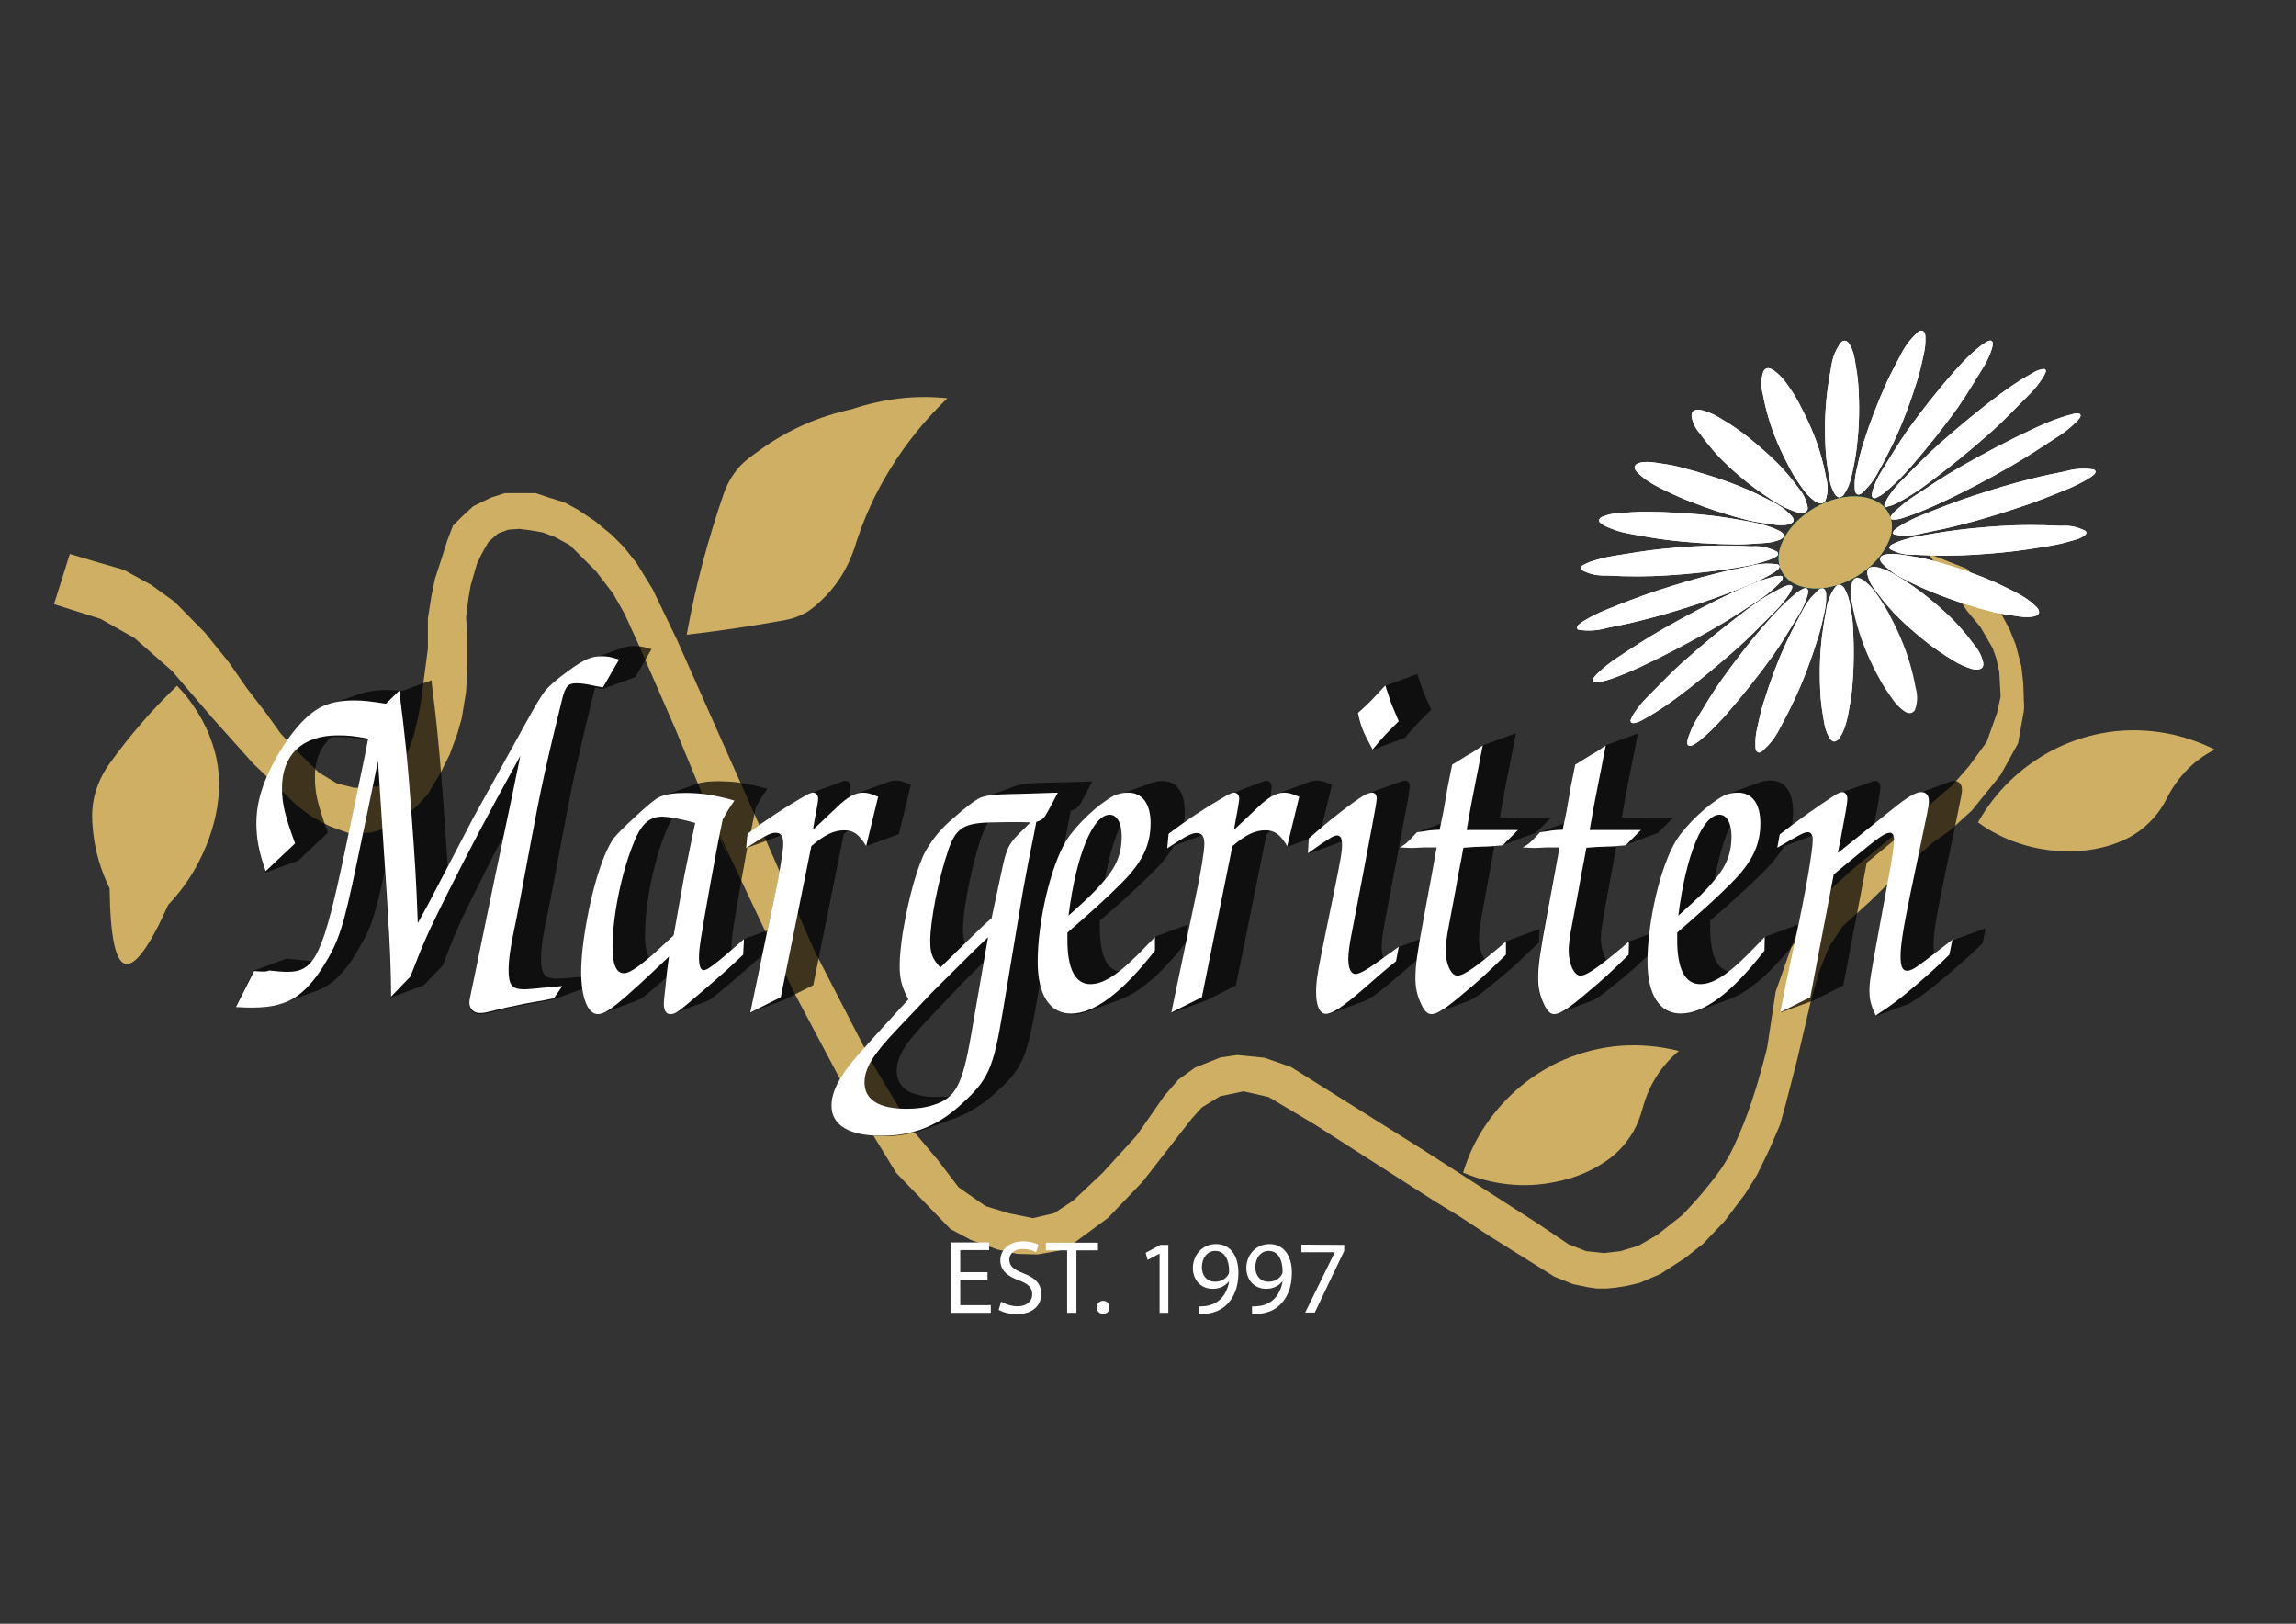 <?xml version="1.0" encoding="utf-8"?>
<!-- Generator: Adobe Illustrator 26.0.3, SVG Export Plug-In . SVG Version: 6.00 Build 0)  -->
<svg version="1.1" id="Layer_1" xmlns="http://www.w3.org/2000/svg" xmlns:xlink="http://www.w3.org/1999/xlink" x="0px" y="0px"
	 viewBox="0 0 841.9 595.3" style="enable-background:new 0 0 841.9 595.3;" xml:space="preserve">
<rect x="0" y="0" width="841.9" height="595.3" fill="#333333" stroke="none"/>
<style type="text/css">
	.st0{fill-rule:evenodd;clip-rule:evenodd;fill:#CFAF63;}
	.st1{fill:none;}
	.st2{opacity:0.7;fill-rule:evenodd;clip-rule:evenodd;enable-background:new    ;}
	.st3{fill-rule:evenodd;clip-rule:evenodd;fill:#FFFFFF;}
	.st4{fill-rule:evenodd;clip-rule:evenodd;fill:#0B8F6A;}
	.st5{fill:#FFFFFF;}
</style>
<g>
	<path class="st0" d="M64.9,251.4c-4.5,4.4-8.9,8.9-13,13.7c-4.1,4.7-8,9.7-11.7,14.8c-1.8,2.5-3.2,5.1-4.3,7.9s-1.8,5.8-2,8.7
		c-0.3,3,0,6,0.3,9c0.8,6.9,2.8,13.7,6,20.2c0.2,17.9,2.2,27.2,6,27.7c3.6,0.5,8.8-6.7,15.5-21.7c4-4.2,7.4-8.8,10.1-13.7
		c3.8-6.8,6.7-14.6,7.9-22.4c0.6-3.9,0.8-7.8,0.5-11.7c-0.3-3.9-1.1-7.8-2.4-11.5c-1.3-3.9-3.1-7.7-5.3-11.2
		C70.4,257.7,67.8,254.4,64.9,251.4"/>
	<path class="st0" d="M251.8,232.7c1.6-8.8,3.5-17.5,5.8-26.2c2.3-8.6,4.9-17.2,7.8-25.6c1.3-3.6,3.1-6.7,5.4-9.4s5.5-4.8,8.4-6.9
		c9.8-7,20.8-11.9,33.2-14.6c5.7-1.9,11.5-3.2,17.3-3.9s11.8-0.7,17.7-0.1c-10.5,10.1-19,21.5-25.5,33.9c-3,5.7-5.5,11.7-7.6,17.9
		c-2.4,8.6-6.5,15.8-12.3,21.5c-1.9,1.9-4,3.8-6.3,5.2c-2.3,1.3-4.9,2.3-7.6,2.8C276,229.5,263.9,231.3,251.8,232.7"/>
	<path class="st0" d="M536.5,429.9c1.9-6.3,4.6-12,8.1-17.2s7.8-10.1,12.7-14.2s10.4-7.5,16.2-10c6.6-2.8,13.8-4.6,20.8-5.1
		s14.1,0.1,21.3,1.9c-3.3,2.8-6.1,6-8.3,9.5s-3.9,7.4-5,11.6c-0.8,3-1.9,5.7-3.3,8.3c-1.5,2.6-3.3,5-5.4,7.1
		c-2.1,2.1-4.5,3.9-7.1,5.4c-4.9,3-10.4,5-16.1,6.1c-5.7,1.2-11.5,1.5-17.2,0.9C547.5,433.6,541.9,432.2,536.5,429.9"/>
	<path class="st0" d="M725.3,301.5c3.2-5.7,7.1-10.7,11.6-15.1s9.8-8.2,15.4-11.2c5.6-2.9,11.7-5.1,18-6.3c7-1.4,14.4-1.5,21.4-0.5
		s13.8,3.1,20.4,6.4c-3.9,2-7.3,4.5-10.2,7.5s-5.4,6.4-7.3,10.3c-1.4,2.7-3,5.2-5,7.4c-2,2.2-4.3,4.2-6.8,5.8
		c-2.5,1.6-5.3,2.8-8.1,3.8c-5.5,1.8-11.2,2.6-17,2.5s-11.6-1-17-2.8C735.3,307.6,730.1,305,725.3,301.5"/>
	<path class="st0" d="M19.8,221.5l5.8-18.4c6.6,2,13.2,3.9,19.8,5.8l10,5.5l8.7,6.3L75.2,232l8.7,10.8l6.6,9.5l7.1,9.2l5.3,7.4
		l6.1,6.6l7.9,7.7l6.6,4l6.3,1.6h4.2l6.3-0.8l2.9-2.6l5.3-6.9l3.2-8.7l1.8-7.7l0.8-4.5l2.6-19.8v-11.1l1.3-8.2l1.3-6.3
		c1.6-4.7,3-9.3,4.5-14l2.1-5.5l3.4-3.4l4-3.7l6.6-3.2l5-1.6c3.8,0,7.6,0,11.3,0c3.5,1.2,7,2.3,10.6,3.4l4.8,2.6l6.3,4.2l6.1,5
		l4.5,4.5l4.7,5.9l5.9,9.6l9,18.7l29.6,66.6l20.8,47.4l21.4,41.5l14.2,23.7l9.5,11.3l7.7,10.1l9.9,6.9l8.5,2.6l8.9,1.8l7.7-1.8
		l7.1-4.7l10.7-10.1l12.5-13.7l10.1-14.5l5.2-6l6.1-4.4l9.3-3.7l6.1-0.9l10.1,1l9.7,3.4l47.7,29.9l42.5,27.3l11.6,7.8l6.4,2.5
		l6.5,0.7l6.1-0.7l6.6-2l6.8-3.9l9-7.1c0,0,4-4,7.6-8.3c2.3-2.8,4.6-5.6,6.7-8.6c1.9-2.8,3.6-5.7,5-8.8c2.4-5.2,4.6-10.6,6.4-16.1
		c3.3-9.8,5.7-19.9,5.7-19.9l3.1-20.4l7.4-21l8.5-12.7l12.6-11.4l17.2-14.2c6.4-5.5,12.8-11,19.2-16.5l6.1-7l6.4-8.8l3.8-10.7
		l1.3-5.9l-0.5-9.1l-1.1-4.9l-1.3-3.7l-4.5-7.8l-4.9-5.9l-14.1-21l14.2,5.6l9.9,11.7l5.6,10.5l2.2,5.5l2.1,8l0.7,6.2l0.3,8.9
		l-0.1,1.3l-2.1,11.8l-6.4,11.6l-10.5,13l-8.1,7.4l-6.5,4.6l-10.5,9.3l-12,11.8l-10.4,9.5l-4.9,7.4l-3.7,9.3l-3.1,11.1l-4.9,21
		l-4.3,16.7l-2,7.2l-3.8,8.8l-4.5,9.3l-4.4,7.1l-7.6,10.1l-7.9,8.3l-6.6,5.2l-9.1,5.9l-7.5,3.2l-4.6,1.1l-4.3,0.7l-3.3,0.3h-3.6
		l-3.4-0.5l-5.3-1.1l-6.8-2.7L545.9,453l-10.8-7.1l-8.7-5.3L482,412.2l-16.8-10l-9.2-2.1l-8.6,1.8l-6.7,4.1l-3.7,4.1l-18,23.1
		l-12.7,13.3l-12.5,9.2l-5.4,2.8l-7.9,1.4l-7.5-0.2l-7.2-1.6l-9.8-3.5l-7.5-4L328.6,430c-5.7-9.4-11.5-18.8-17.3-28.2l-20-37.7
		L262,302c-0.4-0.8,0.5,1.6,1.4,3.9c2,4.8,4.2,9.6,3.7,8.3C266.7,313,262,302,262,302l-14.6-35.3l-13.6-31.2L229,225l-4.2-7.4
		l-6.2-8.1l-9.6-9.6l-5.5-3l-4.5-1.7l-4.6-0.8l-4-0.5l-4.1,0.3l-3.7,1.4l-3.5,3.1l-2.5,4.4l-1.7,3.5c-0.8,2.7-1.5,5.3-2.3,8
		l-0.8,4.6l-0.9,7l0.5,8.5v9.3l-0.5,9.6l-1.6,9.8l-1.6,5.6l-2.8,7.6l-3.3,6.6l-4.7,7.9l-4,4.4c-2.6,2.1-5.2,4.2-7.8,6.4l-4.3,1.9
		l-4.5,1.4l-5.7,0.3l-2.8-0.1c-2.4-0.9-4.7-1.6-7.1-2.6l-3-1.5l-3.5-2l-5-3.7L92.9,280l-15.3-17.1L63.1,246l-13.8-12.1l-12.4-7
		L19.8,221.5"/>
	<line class="st1" x1="612.7" y1="335.7" x2="612.7" y2="335.7"/>
	<line class="st1" x1="612.7" y1="335.7" x2="612.7" y2="335.7"/>
	<line class="st1" x1="612.7" y1="335.7" x2="612.7" y2="335.7"/>
	<line class="st1" x1="612.7" y1="335.7" x2="612.7" y2="335.7"/>
	<path class="st2" d="M285.6,321.1c0.7-3.8,1.4-7.6,1.6-11.5c0-1.1,0-2.2-0.7-3.3c0-0.1-0.1-0.1-0.2-0.2l-0.8,0.5l-11.5,4.2
		c-1.8,9.7-3.5,19.5-5.1,29.3c-0.4,2.7-0.8,5.4-0.6,8.1c1.5-1.3,3-2.6,4.5-3.9l8.6-3.2C282.8,334.4,284.3,327.7,285.6,321.1
		 M251.5,300.9c-1.6-0.4-3.2-0.7-4.9-1c-0.5,0.9-1,1.7-1.4,2.6c-1.4,3.1-2.6,6.3-3.6,9.5c-2.4,8.1-4.1,16.2-4.8,24.3
		c-0.2,2.4-0.2,4.8-0.3,7.2c0,1.7,0.1,3.4,0.6,5.2c0.2,0.7,0.4,1.5,0.9,2.2c3-2.6,6-5.3,8.9-8.1c1.4-7.1,2.6-14.1,3.8-21.2
		c1.3-6.6,2.7-13.3,4.1-19.9C253.7,301.5,252.6,301.2,251.5,300.9z M308.9,286.5c0.7-0.3,1.5-0.4,2.3,0.2c0.9,0.9,0.7,1.9,0.6,2.8
		s-0.3,1.9-0.4,2.8c0.9-0.5,1.7-0.9,2.6-1.3c3.9-1.4,7.8-2.9,11.7-4.3h-0.1c1.8-0.7,3.7-0.7,5.5-0.1c1,0.3,1.9,0.7,2.9,1.1
		l-4.4,18.1l-12,4.4c-0.7-1.2-1.5-2.4-2.6-3.6c-1.3-1.3-2.6-1.9-4-2.1c-0.5,0.4-1.1,0.9-1.6,1.3l-11.2,55.4l-11.2,5.6l-12,4.4
		l4.4-20.9c-5.7,5.1-11.5,10.1-17.2,14.8c-1,0.8-2,1.6-3.1,2l0,0c-4,1.5-8.1,3-12.1,4.4c-0.9,0.2-1.7,0.4-2.6-0.4
		c-0.8-1-0.9-2.1-0.9-3.1c0.1-3.3,0.6-6.5,0.9-9.7c-2.5,2.3-5.1,4.5-7.7,6.6c-1.2,1-2.5,1.7-3.8,2.2l-11.7,4.3
		c-1.5,0.6-3,0.7-4.7-0.9c-0.7-0.8-1.1-1.5-1.5-2.3c-0.9-1.8-1.2-3.7-1.5-5.6l-10.5,3.8c-3.4,0.7-6.9,1.3-10.3,1.9
		c-4.6,0.9-9.3,2-13.9,3.1c-1.3,0.3-2.6,0.5-3.9,0.3c-0.7-0.2-1.3-0.4-2-1.2c-1.1-1.3-1-2.7-0.7-4c4.2-20,8.2-40,12.4-60
		c-4.7,9-9.2,18-13.6,27c-2.2,4.5-4.2,9-6,13.6c-0.9,2.3-1.8,4.5-2.6,6.8l-7.1,7.4l-12,4.4c-0.1-7.2-0.3-14.4-0.7-21.5
		c-0.5-8.2-1-16.4-1.5-24.6c-1.4,6.1-2.7,12.3-4.8,18.4c-0.8,2.2-1.7,4.4-2.9,6.5c-1.4,2.6-2.9,5.2-4.5,7.7
		c-0.8,1.2-1.7,2.3-2.6,3.4s-1.9,2.1-2.9,3.1c-0.7,0.7-1.5,1.3-2.3,1.9s-1.7,1.1-2.6,1.6s-1.8,0.9-2.8,1.2l-11.3,4.1
		c-1.3,0.4-2.6,0.9-4,1.1c-4.7,1-9.4,0.8-14.1,0.5l6.7-13.2l12-4.4h0.5l-0.6,0.2l0.6-0.2c3.1,0.3,6.1,0.6,9.2,0.9
		c1.5-2.2,2.6-4.5,3.4-6.8c1.2-3.4,2.3-6.9,3.2-10.4c2-8.2,3.9-16.4,5.6-24.6l6.7-32.1l1.4-7.1c-2.1-0.4-4.1-0.8-6.2-1
		c-2.1-0.2-4.2-0.2-6.3-0.2c-0.4,0-0.7,0-1.1,0.1c-0.5,0.4-0.9,0.8-1.3,1.3c-2.9,3.2-3.9,6.5-4.4,9.8c-0.3,1.8-0.2,3.6-0.2,5.3
		c0.1,1.4,0.2,2.8,0.4,4.1c0.5,3.1,1.5,6.2,2.5,9.3c0.6,1.7,1.2,3.5,1.8,5.2l-10.8,10.2l-12,4.4c-1.3-3.8-2.4-7.6-3-11.4
		c-0.2-1.5-0.3-3-0.4-4.5v-1.9c0.1-2.2,0.2-4.3,0.6-6.4s1-4.2,1.6-6.2c1.4-3.5,2.8-6.9,4.5-10.2c1.8-3.3,3.9-6.3,6-9.4
		c1.2-1.6,2.5-3.2,3.9-4.7c1.4-1.4,3-2.7,4.6-4c1.4-1,2.9-1.8,4.3-2.3l12-4.4c-0.1,0-0.1,0-0.2,0.1c1.4-0.4,2.8-0.9,4.2-1.1
		c2.7-0.5,5.4-0.6,8.2-0.5c1.3,0,2.5,0.2,3.8,0.3l10.7-3.9l0.3,2.7l-5,1.8l5-1.8c1.3,9.9,2.3,19.9,3.1,29.8c1,12,1.8,23.9,2.6,35.9
		l9.1-17.4c7.3-13.2,14.6-26.4,22-39.6c1.2-2.1,2.5-4.3,4-6.4c0.5-0.6,1-1.2,1.5-1.7c0.5-0.6,1.1-1.1,1.7-1.6c1.6-1.4,3.3-2.8,5-4
		c1.7-1.3,3.5-2.5,5.3-3.6c1.1-0.7,2.2-1.2,3.3-1.6l11.8-4.3c3.1-1.1,6.4-1,9.6,0c0.5,0.1,0.9,0.3,1.4,0.4l-5.9,10.2l-12,4.4
		c-0.9-0.2-1.8-0.4-2.8-0.5c-2.6,10.3-5,20.5-7.3,30.8c-3.9,18.3-6.9,36.6-10.7,54.9c-0.8,3.7-1.5,7.5-1.7,11.2
		c-0.1,1.9-0.2,3.7,0.1,5.6c0.1,0.6,0.2,1.2,0.5,1.8c0.2,0.5,0.7,1.2,1.3,1.6c0.8,0.5,1.6,0.6,2.4,0.7c0.4,0,0.8,0.1,1.2,0.1
		c3.1-0.1,6.2-0.4,9.2-0.7v-3.2c0.2-3.1,0.4-6.2,0.8-9.2c0.4-3.1,0.9-6.1,1.5-9.1c0.6-2.8,1.1-5.6,1.8-8.4s1.5-5.5,2.3-8.3
		c1-3.1,2.2-6.1,3.6-9.1c0.6-1.3,1.4-2.5,2.3-3.7c1.1-1.3,2.3-2.5,3.5-3.7c1.5-1.4,2.9-2.8,4.4-4.2c1.5-1.4,3-2.7,4.6-4
		c1.3-1.1,2.6-2.1,4-2.9c0.3-0.2,0.7-0.3,1-0.4l11.8-4.3h-0.1c1.5-0.5,3-0.8,4.5-1c1.4-0.1,2.9-0.2,4.3-0.2c2.2,0.1,4.5,0.1,6.7,0.4
		s4.4,0.7,6.6,1.2c1.5,0.4,3.1,0.8,4.6,1.2c-0.8,1.1-1.6,2.2-2.3,3.4c-0.7,1.1-1.4,2.3-2,3.5c-0.6,3-1.2,6-1.8,9
		c3.4-2.5,6.9-5,10.4-7.3s7.2-4.4,10.8-6.6C300.6,289.5,304.8,288,308.9,286.5L308.9,286.5z"/>
	<path class="st2" d="M435.4,343.4c2-10,4.4-19.9,5.8-29.8c0.2-2.1,0.7-4.2,0.1-6.4c-0.1-0.4-0.2-0.7-0.6-1.1l-0.8,0.5l-9.4,3.4
		c-0.3,0.6-0.7,1.2-1.1,1.8c-0.8,1.2-1.6,2.3-2.5,3.4c-1.5,1.9-3.2,3.6-5,5.4c-6.2,6.1-12.3,11.5-18.6,16.9c-0.1,3.8,0,7.6,0.9,11.5
		c0.2,0.7,0.4,1.4,0.7,2.1c0.4,1,0.9,2,1.7,2.9c1.1,1.3,2.4,1.9,3.6,2.2c1-0.8,2-1.6,2.9-2.5c2.6-2.3,5.1-4.8,7.6-7.4l2.8-2.9
		l12-4.4L435.4,343.4 M408.1,318.5c2.8-4.6,3.5-9.2,3.1-13.8c-0.1-0.7-0.2-1.4-0.4-2c-2.5,5.7-4,11.4-5.2,17.1
		c-0.2,1-0.4,1.9-0.6,2.9C406.2,321.3,407.2,319.9,408.1,318.5z M358.7,341.1c1.6-1.6,3.3-3,4.9-4.5c1.3-6.7,2.7-13.3,4.2-20
		c0.6-2.1,1-4.3,2.1-6.4c0.4-0.7,0.8-1.4,1.4-2.1c0.7-0.8,1.3-1.6,2-2.3c1.4-1.5,3-2.9,4.5-4.4c-5.1-0.1-10.3,0-15.4,0.1
		c-0.7,1-1.1,1.9-1.6,2.9c-1.8,4.4-3,8.9-4.1,13.4c-1.5,6.4-2.8,12.8-3.4,19.2c-0.1,1.5-0.2,2.9-0.2,4.4s0.2,3,0.7,4.5
		C355.4,344.3,357,342.7,358.7,341.1L358.7,341.1z M348.1,402c2-1.8,2.8-3.7,3.7-5.5c1.6-3.9,2.4-7.8,3.2-11.7
		c0.3-1.6,0.6-3.3,0.9-4.9l4.8-27.2l-7,6.9l-13.1,13.8c-2.1,2.2-4.1,4.4-6,6.7c-1.5,1.8-2.9,3.7-3.9,5.6c-1.2,2.3-1.9,4.6-1.9,6.9
		c0,1.6,0.3,3.1,1.3,4.7c0.5,0.8,1.4,1.7,2.2,2.3c0.9,0.6,1.9,1.1,2.9,1.4c1.9,0.6,3.8,1,5.7,1.1C343.3,402.2,345.7,402.2,348.1,402
		L348.1,402z M463.3,286.5c0.7-0.3,1.5-0.4,2.3,0.2c0.9,0.9,0.7,1.9,0.6,2.8s-0.3,1.9-0.4,2.8c0.9-0.5,1.7-0.9,2.6-1.3
		c3.9-1.4,7.8-2.9,11.7-4.3H480c1.8-0.7,3.7-0.7,5.5-0.1c1,0.3,1.9,0.7,2.9,1.1l-3.8,15.7c2.2-1.8,4.4-3.6,6.6-5.4
		c2.2-1.7,4.5-3.4,6.9-5c1.3-0.8,2.5-1.7,3.8-2.2c4.1-1.5,8.1-3,12.2-4.4c0.8-0.2,1.7-0.5,2.5,0.5c0.4,0.6,0.4,1.2,0.3,1.8
		c-0.1,1-0.3,2.1-0.4,3.1c-2.8,15.2-5.7,30.4-8.6,45.6c-0.5,2.7-1,5.5-1.2,8.2c-0.1,1.3-0.1,2.7,0.2,4.1c0.1,0.5,0.3,1,0.5,1.5
		c1.9-1.4,3.8-2.8,5.8-4.1l7.6-2.8c2-11.2,4.1-22.4,6.2-33.6c-3.1-0.1-6.2,0-9.3,0.2l-4.2-0.2c0.6-0.3,1.2-0.7,1.8-1.1
		c1.6-1.3,3.1-3,4.6-4.6l8.8-3.2c1-4.6,1.7-9.1,2.5-13.7l1.6-7.9c2.9-1.8,5.9-3.6,8.8-5.4c0.8-0.5,1.5-1,2.3-1.6l12-4.4
		c-1.6,8.5-3.5,17.1-5,25.6c-0.3,1.8-0.6,3.5-0.9,5.3h18.8l-5.6,5.6l-12,4.4L548,310c-1.4,7.9-2.9,15.7-4.3,23.6
		c-0.7,3.3-1.1,6.7-1.4,10c0,1.9,0.2,3.8,0.9,5.8c0.3,0.8,0.7,1.6,1.2,2.3c2.7-2.2,5.4-4.4,8.1-6.7l12-4.4l-0.2,4.9
		c-3.3,3.2-6.6,6.4-10.1,9.5s-7.1,6-10.7,8.9c-1.7,1.3-3.4,2.3-5.1,3.1c-4.2,1.5-8.3,3.1-12.5,4.6c-1,0.2-2.1,0.2-3-1
		c-0.7-0.8-1.2-1.7-1.6-2.5c-1.6-3.1-2.2-6.4-2.2-9.7c0-2.2,0.2-4.4,0.5-6.5c-4.5,4-9,7.8-13.6,11.5c-0.8,0.6-1.6,1.2-2.4,1.8
		c-0.8,0.5-1.7,1-2.6,1.5c-0.3,0.1-0.6,0.3-0.9,0.4c-4.1,1.5-8.2,3-12.3,4.5c-1,0.3-2.1,0.4-3.2-0.8c-1.1-1.5-1.3-3.2-1.5-4.8
		c-0.1-0.7-0.1-1.4-0.1-2.2c0.1-1.7,0.2-3.5,0.4-5.2c0.2-1.7,0.5-3.4,0.9-5.1c2.4-12.2,4.9-24.4,7.4-36.6c0.5-2.9,1.1-5.8,0.8-8.7
		c-0.1,0.1-0.3,0.2-0.4,0.3l-12,4.4l0.3-5.4c0.1-0.1,0.1-0.1,0.2-0.2l-8.1,3c-0.7-1.2-1.5-2.3-2.5-3.6c-1.3-1.3-2.6-1.9-4-2.1
		c-0.5,0.4-1.1,0.9-1.6,1.3l-11.2,55.4l-11.2,5.6l-12,4.4l5.6-26.7c-1.8,2.2-3.5,4.5-5.4,6.6s-3.9,4.1-5.9,6.2
		c-0.9,0.9-1.9,1.7-2.9,2.5s-2,1.6-3,2.4c-1.2,0.8-2.4,1.6-3.6,2.3c-1.3,0.7-2.6,1.2-3.9,1.8l-11.7,4.3c-2.8,1.1-5.7,1.5-8.5,0.9
		c-1.7-0.4-3.5-1.2-5.3-3.1c-0.8-0.9-1.3-1.8-1.9-2.8c-1.1-2.1-1.6-4.3-2-6.5c-0.8,4.6-1.5,9.3-2.4,13.9c-0.5,2.3-1,4.7-1.5,7
		c-0.4,1.9-1,3.7-1.6,5.6c-0.3,1-0.8,2-1.2,3c-0.5,1-1,1.9-1.5,2.8c-0.6,0.9-1.2,1.8-1.8,2.6c-1.3,1.6-2.8,3.1-4.3,4.6
		c-0.8,0.7-1.5,1.4-2.3,2.1c-1.4,1.2-2.8,2.4-4.3,3.5s-3.1,2-4.6,3c-1.8,1-3.6,1.8-5.4,2.5c-4,1.5-8,2.9-12,4.4
		c-7.1,2.4-14.3,3-21.6,1.8c-1.8-0.3-3.5-0.8-5.3-1.6c-0.9-0.4-1.8-1-2.7-1.6c-2.6-2.1-3.3-4.3-3.5-6.6v-1c0.1-1,0.2-2.1,0.4-3.1
		c0.2-1,0.6-2,1-3s0.9-2,1.4-2.9c0.7-1.1,1.3-2.2,2.1-3.3c1.7-2.4,3.7-4.7,5.6-7c5.8-6.5,11.8-13,17.7-19.4
		c-2.3-3.8-3.2-7.8-3.3-11.7c0-2.5,0.1-4.9,0.4-7.4c0.4-3.6,1.1-7.3,1.8-10.9c0.9-4.4,1.8-8.8,3.1-13.2c0.7-2.4,1.5-4.7,2.4-7.1
		c0.5-1.1,0.9-2.3,1.5-3.3c0.6-1.1,1.2-2.1,1.8-3.2c1.1-1.5,2.1-3,3.3-4.3c1.2-1.4,2.5-2.6,3.8-3.9c2.1-1.9,4.3-3.7,6.5-5.5
		c1.5-1.2,3-2.3,4.5-3.1c0.2-0.1,0.5-0.2,0.8-0.3l12-4.4h-0.1c1.5-0.5,3-0.8,4.6-0.9c1.8-0.2,3.7-0.3,5.5-0.3
		c6.1-0.1,12.1-0.3,18.2-0.5c-1.3,2.6-2.7,5.2-4.1,7.8c-0.4,0.6-0.7,1.1-1.3,1.7c-0.8,0.8-1.6,0.9-2.5,1.3c-0.9,5-1.9,9.9-2.9,14.8
		c0.5-1.1,1.1-2.2,1.7-3.2s1.3-2,2-3s1.5-1.9,2.3-2.8c1.3-1.4,2.6-2.8,4-4.1c1.4-1.3,2.9-2.5,4.4-3.8c1.8-1.4,3.6-2.6,5.5-3.5
		c4.2-1.6,8.3-3.1,12.5-4.6H422c2.4-0.8,4.8-1.1,7.3-0.2c0.9,0.4,1.8,0.9,2.7,2c1.9,2.4,2.2,4.9,2.4,7.4c0.1,2,0,4-0.3,6
		c2.8-2,5.7-3.9,8.6-5.8c2.9-1.8,5.9-3.6,8.9-5.3C455,289.5,459.2,288,463.3,286.5L463.3,286.5z"/>
	<path class="st2" d="M659.1,341.4c1.6-7.7,3.1-15.5,4.4-23.2c0.5-3,1-5.9,1.2-8.9c0.1-1,0.1-2-0.3-3c-0.2,0.1-0.5,0.3-0.7,0.4
		l-9.5,3.5c-0.3,0.6-0.7,1.1-1,1.6c-0.8,1.2-1.6,2.3-2.5,3.4c-1.5,1.9-3.2,3.6-5,5.4c-6.2,6.1-12.3,11.5-18.6,16.9
		c-0.1,3.8,0,7.6,0.9,11.5c0.2,0.7,0.4,1.4,0.7,2.1c0.4,1,0.9,2,1.7,2.9c1.1,1.3,2.3,1.9,3.6,2.2c1-0.8,2-1.6,2.9-2.5
		c2.6-2.3,5.1-4.8,7.6-7.4l2.8-2.9l12-4.4L659.1,341.4 M631.7,318.5c2.8-4.6,3.5-9.2,3.1-13.8c-0.1-0.7-0.2-1.4-0.4-2
		c-2.5,5.7-4,11.4-5.2,17.1c-0.2,1-0.4,1.9-0.6,2.9C629.8,321.3,630.8,319.9,631.7,318.5L631.7,318.5z M686.6,286.5
		c0.7-0.3,1.5-0.4,2.3,0.4c1,1.3,0.5,2.6,0.4,3.9c-0.6,3.8-1.3,7.7-2.1,11.5c2.9-2.4,5.9-4.7,8.8-7c1.5-1.2,3.1-2.2,4.7-3.2
		c0.7-0.4,1.4-0.7,2.1-1c4.2-1.5,8.3-3.1,12.5-4.6c1.1-0.2,2.1-0.5,3.3,0.6c1.2,1.4,0.8,3,0.6,4.5c-2.5,12.6-5.3,25.3-7.8,37.9
		c-1.1,5.8-2.4,11.6-2.4,17.4c0,1,0.1,2,0.4,3c2.2-1.7,4.5-3.4,6.7-5.2l12-4.4l-1.1,5.5c-2.1,2-4.1,4-6.3,5.9
		c-3.8,3.4-7.8,6.8-11.7,10c-1.5,1.1-2.9,2.2-4.4,3.3c-1.5,1.1-3.1,2-4.6,3l-12,4.4c-0.9-1.9-1.6-3.8-2-5.8c-0.7-4.4,0.3-8.8,1-13.2
		c2.1-12.1,4.5-24.2,6.6-36.3c0.5-3.1,1.1-6.1,1.1-9.2c-3.4,2.8-6.8,5.6-10.2,8.4l-8.6,45l-10.9,5.5l-12,4.4
		c1.8-8.7,3.6-17.3,5.4-25.9c-1.7,2.1-3.4,4.2-5.2,6.2s-3.7,3.9-5.6,5.8c-0.9,0.9-1.9,1.7-2.9,2.5s-2,1.6-3,2.4
		c-1.2,0.8-2.4,1.6-3.6,2.3c-1.3,0.7-2.6,1.2-3.9,1.8l-11.7,4.3c-1.5,0.6-3.1,0.9-4.7,1.1c-1.2,0.1-2.4,0.1-3.6-0.1
		c-1.4-0.3-2.8-0.8-4.3-1.9c-0.4-0.3-0.8-0.7-1.2-1c-0.9-0.9-1.5-2-2.1-3c-0.3-0.6-0.6-1.3-0.8-1.9c-0.7-2.1-1.2-4.2-1.4-6.4
		c-0.3-2.3-0.3-4.6-0.2-7c-2.6,2.4-5.1,4.8-7.8,7c-2.6,2.3-5.4,4.4-8.1,6.6c-1.6,1.3-3.4,2.4-5.1,3.1c-4.2,1.5-8.4,3.1-12.6,4.6
		c-1,0.2-1.9,0.2-3-1c-0.7-0.8-1.2-1.7-1.6-2.5c-1.6-3.1-2.2-6.4-2.2-9.7c0.1-3.3,0.4-6.7,1-10c2.1-12.6,4.6-25.2,6.9-37.8h-4.6
		l-4.7,0.2l-4.2-0.2c0.9-0.5,1.7-1,2.5-1.7c1.3-1.3,2.6-2.6,3.9-3.9l8.8-3.2c1-4.6,1.7-9.1,2.5-13.7l1.6-7.9
		c2.9-1.8,5.9-3.6,8.8-5.4c0.8-0.5,1.6-1,2.3-1.6l12-4.4c-1.6,8.5-3.5,17.1-5,25.6c-0.3,1.8-0.6,3.5-0.9,5.3h18.8l-5.6,5.6l-12,4.4
		l-3.2,0.3c-1.7,9.6-3.6,19.3-5.2,28.9c-0.3,1.7-0.4,3.4-0.5,5.1c0,1.3,0.2,2.7,0.5,4c0.3,1.1,0.6,2.1,1.2,3.2
		c0.1,0.2,0.2,0.4,0.4,0.6c2.7-2.2,5.4-4.4,8.1-6.7l7.5-2.7c0.7-4.6,1.3-9.1,2.4-13.6c1.1-4.5,2.5-8.8,3.9-13.2
		c0.5-1.3,1-2.6,1.7-3.9c0.6-1.3,1.3-2.5,2-3.7c0.6-0.9,1.2-1.8,1.9-2.7c0.7-0.9,1.4-1.7,2.1-2.5c1.3-1.4,2.6-2.8,4-4.1
		c1.4-1.3,2.9-2.5,4.4-3.8c1.8-1.4,3.6-2.6,5.5-3.5c4.2-1.6,8.3-3.1,12.5-4.6H645c2.4-0.8,4.8-1.1,7.3-0.2c0.9,0.4,1.8,0.9,2.7,2
		c1.7,2.1,2.1,4.4,2.4,6.6c0.2,2.5,0.1,5-0.4,7.5c5-3.7,10-7.2,15-10.6c0.7-0.5,1.5-0.9,2.2-1.3C678.3,289.5,682.4,288,686.6,286.5
		L686.6,286.5z"/>
	<path class="st2" d="M515.2,270.5l-12,4.4c-2-3.8-4-7.6-5-11.4c-0.2-0.7-0.4-1.3-0.6-2c1.7-1.5,3.4-3,5.1-4.7
		c1.7-1.8,3.3-3.6,5-5.3l12-4.4c1.1,3.1,1.9,6.2,3.4,9.3c0.6,1.3,1.1,2.5,1.7,3.8c-2.2,2.2-4.6,4.5-6.5,6.7
		C517.2,268,516.2,269.2,515.2,270.5"/>
	<path class="st3" d="M93.2,356l-6.7,13.2c2.8,0.2,4.9,0.2,6.2,0.2c7.3,0,12.8-1.5,17-4.8c3-2.3,5.9-5.7,8.7-10.1
		c5.9-9.4,7.5-14.5,12.5-38.4l5.8-27.8l1.9-9.3l1.5,22.9c1.3,19.7,2.2,33.4,2.6,41.1c0.5,10,0.6,13.2,0.7,22.4l7.1-7.4
		c4.5-11.7,6.1-15.4,12.5-28.3c9.2-18.3,14.4-28.3,27.8-52.6l-3.1,15.1l-6.1,28.8c-1.3,6.3-3.7,17.8-7.1,34.4
		c-0.9,4.4-1.6,7.7-2.1,10.1c-0.2,0.9-0.3,1.6-0.3,2.1c0,2.2,1.6,3.8,3.8,3.8c0.9,0,1.9-0.1,3-0.4l6.7-1.6l7.2-1.5l6.8-1.2l3.5-0.7
		l3.1-4.5l-5.6,0.5c-3.7,0.4-7.3,0.7-8.4,0.7c-4.5,0-5.7-1.6-5.7-7.1c0-3.7,0.7-8.6,2-14.6c0.8-3.5,2.8-14.3,6.2-32.5
		c3.4-18.4,6-30.3,11.4-52c1.2-4.9,2.2-6,5.3-6c1.4,0,3.2,0.2,5.5,0.7c0.9,0.2,2.3,0.5,4.2,0.8l5.9-10.2c-3.1-1-4.3-1.2-6.4-1.2
		c-3.9,0-6.5,1.2-12.4,5.5c-4.1,3-6.9,5.4-8.4,7.3c-1.1,1.4-3.3,4.9-6.3,10.4l-20,36.1L157,331.5l-3.8,6.9
		c-0.6-16.1-1-22.2-2.3-39.9c-1.5-20.4-2.2-27.1-4.5-45.3l-4.9,4.8c-5.8-0.9-8.2-1.2-11.9-1.2c-4,0-7.5,0.6-10.5,1.8
		c-5.6,2.2-11.7,8.7-17.3,18.3c-5.3,9.2-7.8,17.1-7.8,24.9c0,5.7,0.9,10.4,3.4,17.6l10.8-10.2c-3.7-10-4.8-14.6-4.8-20.3
		c0-12.2,7.5-19.3,20.5-19.3c3.7,0,5.9,0.2,11.1,1.2l-1.4,7.1l-6.7,32.1c-8.4,40.1-11.3,46.3-21.5,46.3c-1.8,0-4-0.2-6.7-0.5
		C97.5,356.4,95.7,356.2,93.2,356"/>
	<path class="st3" d="M247,342.9c-1.3,1.2-2.2,2.1-2.8,2.6c-8.5,8-13,11.3-15.4,11.3c-2.8,0-4.2-3.1-4.2-9.5
		c0-12.5,3.9-30.1,8.9-40.9c2.3-4.8,5.2-7,9.2-7c2.5,0,7.2,0.9,12.2,2.3l-1.3,6.1l-2.8,13.8l-2.6,14.6L247,342.9 M272.8,344.3
		l-2.3,2c-8.2,7.2-11.1,9.4-12.5,9.4c-1.1,0-1.7-1.7-1.7-4.6c0-3.2,0.6-7.1,4.2-27.2c1.9-10.3,2.5-13.9,4.5-23.5
		c1.7-3,2.1-3.7,4.3-6.9c-7-2-12.1-2.8-18.1-2.8c-4.1,0-7.2,0.5-9.4,1.5c-1.5,0.7-4.3,3-8.3,6.7c-4.6,4.2-7.5,7.1-8.5,8.5
		c-4.4,6.1-8.9,21.7-11.1,38.1c-0.5,3.6-0.8,8-0.8,10.8c0,9.4,2.4,15.5,6.1,15.5c3.2,0,7.6-3.5,26.1-21.1l-0.7,5.3l-0.6,5.8
		c-0.4,3.4-0.6,5.4-0.6,6.1c0,2.5,0.8,3.9,2.4,3.9c1.9,0,2.6-0.5,13.4-9.8c5.7-4.9,7.8-6.8,13.3-12L272.8,344.3z"/>
	<path class="st3" d="M275.1,371.2l11.2-5.6l11.2-55.4c4.9-4.2,8.3-5.8,12.1-5.8c3.4,0,5.4,1.5,8,5.8l4.4-18.1
		c-2.8-1.2-4-1.5-5.6-1.5c-2.7,0-5.7,1.6-9.6,5.4l-5.9,5.6l-2.8,2.6l0.5-3l0.7-3.7c0.5-2.5,0.7-4,0.7-4.7c0-1.3-0.8-2.2-1.9-2.2
		c-0.5,0-1.3,0.3-2.1,0.7c-7.7,4.4-15.4,9.4-21.9,14.4l-0.5,5.2l4.2-2.7c3.3-2.1,5.1-2.9,6.6-2.9c1.9,0,2.8,1.2,2.8,4
		c0,2.7-1.3,10.6-3.3,19.9L275.1,371.2"/>
	<path class="st3" d="M363.6,336.6c-3.2,2.8-3.9,3.5-8.7,8.2l-6.3,6.2l-3.8,3.7c-3-3.3-3.7-5.2-3.7-9.7c0-7.6,3.1-23.2,6.7-33.6
		c2.8-8,5.7-9.8,16.7-9.9l4.6-0.1c1.6,0,3,0,4.1,0c1,0,2.5,0,4.6,0.1c-1,1-1.8,1.8-2.3,2.3c-5.7,5.4-6.4,6.8-8.3,15.9l-2.3,10.7
		L363.6,336.6 M362.3,343.6l-6.3,36.2c-3.1,18-5.7,22.8-13.7,25.3c-3.1,1-6.2,1.4-9.9,1.4c-10.1,0-15.4-3.3-15.4-9.6
		c0-5.2,3-10.1,11.7-19.3l13.1-13.8l15.6-15.5L362.3,343.6z M333.1,366.4l-3.6,3.9c-4.7,5.1-9.2,10.1-13.6,15
		c-7.7,8.6-11,14.5-11,20.1c0,7.1,6.5,11,18.2,11c11.6,0,20.4-3.4,29.1-11.3c10.3-9.3,12-13.1,15.6-34.8l7.2-43.1l2-10.8l2.2-10.9
		l0.8-4.2c2.2-0.7,2.7-1.1,4.1-3.6c1-1.8,1.6-2.9,3.8-7.1l-6.4,0.2c-5.8,0.2-9.3,0.3-10.6,0.3c-5.7,0.1-9.5,0.5-11.5,1.4
		c-1.8,0.8-5.4,3.5-10.7,8.2c-3.7,3.2-6.7,6.9-9,10.8c-3.1,5.3-6.5,17.2-8.7,30.6c-0.6,3.9-1.1,8.7-1.1,11.4
		C329.8,358.8,330.7,362,333.1,366.4L333.1,366.4z"/>
	<path class="st3" d="M391.8,335.7c2.8-22.2,8.9-37,15.1-37c2.7,0,4.4,3.1,4.4,7.9c0,6.3-1.9,11.1-6.7,16.6
		C401.6,326.7,399.4,328.9,391.8,335.7 M423.5,343.5l-2.8,2.9c-10,10.5-15.7,14.4-20.9,14.4c-5.5,0-8.4-5.5-8.4-16.2
		c0-0.8,0-1.7,0-2.7l3.1-2.7c7.4-6.5,11.3-10,16.4-15.1c7.9-7.8,11-14.2,11-22.3c0-7.1-3-11.2-8.2-11.2c-2,0-3.8,0.4-5.4,1.2
		c-5.5,2.9-13.5,10.4-17.2,16.2c-5.7,9.1-10.6,29.6-10.6,44.6c0,12.1,4.4,19,12.2,19c8.6,0,18.8-7.7,30.8-23.1V343.5z"/>
	<path class="st3" d="M429.5,371.2l11.2-5.6l11.2-55.4c4.9-4.2,8.3-5.8,12.1-5.8c3.4,0,5.4,1.5,8,5.8l4.4-18.1
		c-2.8-1.2-4-1.5-5.6-1.5c-2.7,0-5.7,1.6-9.6,5.4l-5.9,5.6l-2.8,2.6l0.5-3l0.7-3.7c0.4-2.5,0.7-4,0.7-4.7c0-1.3-0.8-2.2-1.9-2.2
		c-0.5,0-1.3,0.3-2.1,0.7c-7.7,4.4-15.4,9.4-21.9,14.4L428,311l4.2-2.7c3.3-2.1,5.1-2.9,6.6-2.9c1.9,0,2.8,1.2,2.8,4
		c0,2.7-1.3,10.6-3.3,19.9L429.5,371.2"/>
	<path class="st3" d="M512.9,347.1l-2.5,1.8l-5,3.6c-4.4,3.2-7,4.6-8.4,4.6c-1.6,0-2.6-2.1-2.6-5.5c0-2.1,0.4-5.3,1.3-9.7l3.6-18.8
		l3.8-20.1c1.3-6.8,1.7-9.3,1.7-10.4c0-1.2-0.7-2-1.7-2c-0.8,0-1.9,0.4-3,1c-4.5,2.8-12.3,8.8-20.2,15.8l-0.3,5.4
		c8.1-5.7,9.4-6.5,10.7-6.5c1.3,0,1.8,1.1,1.8,3.5c0,2.5-0.4,4.7-2.7,16.1l-2.8,13.6c-3.7,17.9-4,20.1-4,24.5c0,4.8,1.4,7.7,3.6,7.7
		c2.3,0,6.2-2.6,13.6-9c4.6-4,7.3-6.4,8.2-7.1c0.9-0.7,2.2-1.8,3.9-3.2L512.9,347.1 M503.3,274.8c3.8-4.6,4.5-5.3,7.9-8.7l1.7-1.7
		l-1.2-2.8c-0.8-1.8-1.3-3.1-1.6-3.9c-0.2-0.6-0.7-1.9-1.3-3.9c-0.2-0.5-0.5-1.4-0.8-2.5c-0.9,0.9-1.6,1.6-2,2.1
		c-1.9,2-3,3.2-3.3,3.5c-1.2,1.2-2.1,2.1-4.8,4.5C498.9,266.1,499.8,268.4,503.3,274.8L503.3,274.8z"/>
	<path class="st3" d="M552.2,345.2c-11,9.4-15.5,12.5-17.8,12.5s-4.3-4.3-4.3-9.3c0-1.9,0.4-5.2,1.3-9.7c0.7-3.7,1.4-7.6,2.2-11.7
		c1-5.5,1.6-9.1,2-10.8c0.2-1.2,0.6-3,1-5.4l4.2-0.3l5.8-0.2l4.4-0.4l5.6-5.6h-18.8c1.3-7.5,1.5-8.8,3.4-18.3
		c0.6-2.9,1.1-5.4,1.5-7.7l1-5c-1.1,0.7-1.9,1.3-2.5,1.7c-0.4,0.3-1.6,1-3.5,2.1c-1,0.6-2.1,1.3-3.2,2l-2,1.2l-1.6,7.9l-1.6,9.2
		l-1.4,6.8c-2.7,0.1-3.7,0.2-6,0.6l-2.3,0.3c-0.9,0.9-1.5,1.6-1.9,2c-2,2.1-2.4,2.4-4.4,3.6l4.2,0.2l4.7-0.2h4.6l-1.5,8.3l-3,16.2
		c-2.7,14.6-3.3,18.7-3.3,23.4c0,3.2,0.5,5.8,1.7,8.6c1.4,3.3,2.6,4.6,4.2,4.6c2,0,5.3-2.1,11.4-7.3c6.4-5.3,9.4-8.1,15.9-14.5
		L552.2,345.2"/>
	<path class="st3" d="M597.3,345.2c-11,9.4-15.5,12.5-17.8,12.5s-4.3-4.3-4.3-9.3c0-1.9,0.4-5.2,1.3-9.7c0.7-3.7,1.4-7.6,2.2-11.7
		c1-5.5,1.6-9.1,2-10.8c0.2-1.2,0.6-3,1-5.4l4.2-0.3l5.8-0.2l4.4-0.4l5.6-5.6h-18.8c1.3-7.5,1.5-8.8,3.4-18.3
		c0.6-2.9,1.1-5.4,1.5-7.7l1-5c-1.1,0.7-1.9,1.3-2.5,1.7c-0.4,0.3-1.6,1-3.5,2.1c-1,0.6-2.1,1.3-3.2,2l-2,1.2l-1.6,7.9l-1.6,9.2
		l-1.4,6.8c-2.7,0.1-3.7,0.2-6,0.6l-2.3,0.3c-0.9,0.9-1.5,1.6-1.9,2c-2,2.1-2.4,2.4-4.5,3.6l4.2,0.2l4.7-0.2h4.6l-1.5,8.3l-3,16.2
		c-2.7,14.6-3.3,18.7-3.3,23.4c0,3.2,0.5,5.8,1.7,8.6c1.4,3.3,2.6,4.6,4.2,4.6c2,0,5.3-2.1,11.4-7.3c6.4-5.3,9.4-8.1,15.9-14.5
		L597.3,345.2"/>
	<path class="st3" d="M615.4,335.7c2.8-22.2,8.9-37,15.1-37c2.7,0,4.4,3.1,4.4,7.9c0,6.3-1.9,11.1-6.7,16.6
		C625.3,326.7,623,328.9,615.4,335.7 M647.1,343.5l-2.8,2.9c-10,10.5-15.7,14.4-20.9,14.4c-5.5,0-8.4-5.5-8.4-16.2
		c0-0.8,0-1.7,0-2.7l3.1-2.7c7.4-6.5,11.3-10,16.4-15.1c7.9-7.8,11-14.2,11-22.3c0-7.1-3-11.2-8.2-11.2c-2,0-3.8,0.4-5.4,1.2
		c-5.5,2.9-13.5,10.4-17.2,16.2c-5.7,9.1-10.6,29.6-10.6,44.6c0,12.1,4.4,19,12.2,19c8.6,0,18.8-7.7,30.7-23.1L647.1,343.5z"/>
	<path class="st3" d="M652.8,371.1l11-5.5l8.6-45l3.7-3.1c12.8-10.6,15-12.2,16.9-12.2c1,0,1.5,0.9,1.5,2.6c0,2.1-0.6,6.6-2.1,14.4
		l-3.2,17.4c-3.4,18.5-3.7,20.3-3.7,23.6c0,3.1,0.5,5.2,2.3,9c6.1-4,8-5.4,14.5-10.9c5.4-4.7,7.3-6.3,12.5-11.4l1.1-5.5l-3.2,2.5
		l-6,4.6c-4.4,3.4-6,4.3-7.4,4.3c-1.7,0-2.4-1.6-2.4-5.3c0-4,1-10.4,3.7-23.4l3.2-15.3l2.8-13.5c0.6-3,0.7-3.7,0.7-4.7
		c0-2.1-1-3.3-2.8-3.3c-2,0-5.1,1.8-10.4,6.1l-8.7,7l-8.1,6.5l-3.4,2.7c0.4-1.9,0.7-3.4,0.9-4.4c0.1-0.4,0.5-2.7,1.3-7
		c1.1-5.8,1.3-7.5,1.3-8.5c0-1.4-0.8-2.4-1.9-2.4c-0.6,0-1.7,0.5-2.8,1.2c-6.5,4.2-13.6,9.3-20.1,14.3l-0.9,4.9
		c8.7-5.1,9.9-5.7,11.2-5.7c1.2,0,1.8,1,1.8,2.8c0,4-2.7,19.7-6.5,37.1l-3.3,15.5L652.8,371.1"/>
	<path class="st4" d="M688.8,204.5c-1.4,1.7-3,3.2-4.7,4.5s-3.6,2.5-5.5,3.5c-1.8,0.9-3.8,1.7-5.7,2.2c-2,0.6-4,0.9-6.1,1
		c-2.5,0.1-4.9-0.2-7.2-1c-1-0.4-1.9-0.8-2.8-1.4c-0.9-0.6-1.6-1.3-2.3-2.1c-0.6-0.7-1.1-1.6-1.5-2.4c-1.2-2.8-1-5.9,0.1-9
		c0.9-2.4,2.2-4.6,3.9-6.6c1.4-1.7,3-3.2,4.7-4.5s3.5-2.5,5.5-3.5c1.8-0.9,3.8-1.7,5.8-2.2c2-0.6,4-0.9,6.1-1c2.5-0.1,4.9,0.2,7.2,1
		c1,0.4,1.9,0.8,2.8,1.4c0.9,0.6,1.7,1.3,2.3,2.1c0.6,0.7,1.1,1.6,1.5,2.4c0.8,1.9,1,3.9,0.7,5.9c-0.1,1.1-0.4,2.1-0.8,3.1
		C691.8,200.3,690.5,202.5,688.8,204.5"/>
	<path class="st1" d="M688.8,204.5c-1.4,1.7-3,3.2-4.7,4.5s-3.6,2.5-5.5,3.5c-1.8,0.9-3.8,1.7-5.7,2.2c-2,0.6-4,0.9-6.1,1
		c-2.5,0.1-4.9-0.2-7.2-1c-1-0.4-1.9-0.8-2.8-1.4c-0.9-0.6-1.6-1.3-2.3-2.1c-0.6-0.7-1.1-1.6-1.5-2.4c-1.2-2.8-1-5.9,0.1-9
		c0.9-2.4,2.2-4.6,3.9-6.6c1.4-1.7,3-3.2,4.7-4.5s3.5-2.5,5.5-3.5c1.8-0.9,3.8-1.7,5.8-2.2c2-0.6,4-0.9,6.1-1c2.5-0.1,4.9,0.2,7.2,1
		c1,0.4,1.9,0.8,2.8,1.4c0.9,0.6,1.7,1.3,2.3,2.1c0.6,0.7,1.1,1.6,1.5,2.4c0.8,1.9,1,3.9,0.7,5.9c-0.1,1.1-0.4,2.1-0.8,3.1
		C691.8,200.3,690.5,202.5,688.8,204.5L688.8,204.5z"/>
	<path class="st3" d="M645.1,275.9c-0.3,0-0.5-0.1-0.8-0.3c-0.6-0.6-0.6-1.4-0.6-2.1c-0.1-2.2,0.1-4.3,0.6-6.4
		c0.7-3.3,1.4-6.4,2.4-9.6c2.5-8,5.4-15.9,9-23.4c1.5-3.2,3.2-6.4,4.9-9.6c1.2-2.4,2.6-4.6,4.4-6.4c0.6-0.6,1.2-1.2,1.8-1.8
		c0.4-0.4,0.9-0.6,1.4-0.6c0.3,0,0.6,0,1,0.6c0.3,0.5,0.4,1.1,0.4,1.7c0.1,2.2-0.1,4.3-0.6,6.4c-0.7,3.3-1.4,6.4-2.4,9.5
		c-2.5,8-5.4,15.9-9,23.4c-1.5,3.2-3.2,6.4-4.9,9.6c-1.2,2.4-2.6,4.5-4.4,6.4c-0.6,0.6-1.2,1.2-1.8,1.8
		C646,275.6,645.6,275.8,645.1,275.9"/>
	<path class="st3" d="M619.3,273.4c-0.3-0.1-0.6-0.5-0.6-0.9c0-0.7,0.1-1.3,0.3-2c0.9-2.4,1.7-4.5,3-6.6c3.1-5.2,6.1-10.2,9.5-15
		c5.4-7.5,11-14.8,17.2-21.7c2.3-2.6,4.7-5.1,7.2-7.4c0.9-0.8,1.9-1.6,2.8-2.4c0.7-0.6,1.5-1,2.2-1.4c0.5-0.3,1-0.4,1.5-0.3
		c0.3,0.1,0.6,0.6,0.6,0.9c0,0.7-0.1,1.3-0.3,2c-0.8,2.4-1.7,4.5-3,6.6c-3.2,5.2-6.1,10.2-9.5,15c-5.4,7.5-11.1,14.7-17.2,21.7
		c-2.3,2.6-4.7,5.1-7.2,7.4c-0.9,0.8-1.9,1.6-2.8,2.4c-1,0.7-2,1.4-2.9,1.7C619.8,273.4,619.5,273.4,619.3,273.4"/>
	<path class="st3" d="M598.2,264.9c-0.3-0.3-0.4-0.7-0.2-1.1c0.3-0.7,0.6-1.4,1-2c1.5-2.3,3.1-4.3,5.1-6.3
		c4.6-4.6,8.9-9.2,13.7-13.4c7.4-6.6,15-12.8,22.9-18.7c2.9-2.2,5.8-4.2,9-6c1.1-0.6,2.2-1.2,3.4-1.8c1-0.5,1.9-0.9,2.9-1.1
		c0.2,0,0.3,0,0.5,0s0.3,0,0.4,0.1c0.3,0.3,0.4,0.7,0.2,1.1c-0.3,0.7-0.6,1.3-1,2c-1.5,2.3-3.1,4.3-5.1,6.3
		c-4.6,4.6-9,9.2-13.8,13.5c-7.4,6.5-14.9,12.8-22.9,18.7c-2.9,2.1-5.9,4.2-9,6c-1.1,0.6-2.2,1.3-3.3,1.9c-0.9,0.5-1.9,0.8-2.9,1
		C598.8,265.1,598.5,265.1,598.2,264.9"/>
	<path class="st3" d="M584,249.8c-0.1-0.4-0.1-0.8,0.3-1.2c0.5-0.6,1-1.3,1.6-1.8c2.1-2,4.3-3.8,6.7-5.4c5.6-3.7,11.2-7.4,17-10.7
		c8.8-5,17.6-9.7,26.8-14c3.3-1.5,6.6-2.9,10-4.1c1.2-0.4,2.4-0.8,3.6-1.1c1-0.3,1.9-0.4,2.9-0.4c0.1,0,0.3,0.1,0.4,0.1
		c0.3,0.1,0.4,0.4,0.4,0.7s-0.1,0.5-0.3,0.8c-0.5,0.6-1,1.3-1.6,1.8c-2.1,2-4.3,3.8-6.7,5.4c-5.6,3.7-11.2,7.4-17,10.7
		c-8.8,5-17.6,9.7-26.8,14c-3.3,1.5-6.6,2.9-10,4.1c-1.2,0.4-2.4,0.8-3.6,1.1c-0.9,0.2-1.9,0.4-2.9,0.4
		C584.5,250.1,584.3,250,584,249.8"/>
	<path class="st3" d="M672.9,271.8c-0.4,0.1-0.8,0-1.2-0.3c-0.5-0.4-0.9-0.9-1.1-1.4c-1-1.8-1.5-3.7-1.8-5.7c-0.5-3-1-5.8-1.2-8.8
		c-0.5-7.5-0.4-14.9,0.5-22.3c0.4-3.2,0.9-6.3,1.5-9.4c0.3-2.4,1-4.6,2.1-6.7c0.4-0.7,0.8-1.3,1.2-1.9c0.5-0.6,1.1-1,1.7-0.9
		c0.3,0,0.6,0.1,0.8,0.3c0.5,0.4,0.9,0.9,1.1,1.4c1,1.7,1.5,3.6,1.9,5.6c0.5,3,1,5.8,1.1,8.8c0.4,7.5,0.3,14.9-0.4,22.3
		c-0.3,3.2-0.9,6.3-1.5,9.5c-0.5,2.3-1.1,4.6-2.1,6.6c-0.4,0.7-0.8,1.3-1.2,2C673.8,271.4,673.4,271.6,672.9,271.8"/>
	<path class="st4" d="M688.8,204.5c-1.4,1.7-3,3.2-4.7,4.5s-3.6,2.5-5.5,3.5c-1.8,0.9-3.8,1.7-5.7,2.2c-2,0.6-4,0.9-6.1,1
		c-2.5,0.1-4.9-0.2-7.2-1c-1-0.4-1.9-0.8-2.8-1.4c-0.9-0.6-1.6-1.3-2.3-2.1c-0.6-0.7-1.1-1.6-1.5-2.4c-1.2-2.8-1-5.9,0.1-9
		c0.9-2.4,2.2-4.6,3.9-6.6c1.4-1.7,3-3.2,4.7-4.5s3.5-2.5,5.5-3.5c1.8-0.9,3.8-1.7,5.8-2.2c2-0.6,4-0.9,6.1-1c2.5-0.1,4.9,0.2,7.2,1
		c1,0.4,1.9,0.8,2.8,1.4c0.9,0.6,1.7,1.3,2.3,2.1c0.6,0.7,1.1,1.6,1.5,2.4c0.8,1.9,1,3.9,0.7,5.9c-0.1,1.1-0.4,2.1-0.8,3.1
		C691.8,200.3,690.5,202.5,688.8,204.5"/>
	<path class="st1" d="M688.8,204.5c-1.4,1.7-3,3.2-4.7,4.5s-3.6,2.5-5.5,3.5c-1.8,0.9-3.8,1.7-5.7,2.2c-2,0.6-4,0.9-6.1,1
		c-2.5,0.1-4.9-0.2-7.2-1c-1-0.4-1.9-0.8-2.8-1.4c-0.9-0.6-1.6-1.3-2.3-2.1c-0.6-0.7-1.1-1.6-1.5-2.4c-1.2-2.8-1-5.9,0.1-9
		c0.9-2.4,2.2-4.6,3.9-6.6c1.4-1.7,3-3.2,4.7-4.5s3.5-2.5,5.5-3.5c1.8-0.9,3.8-1.7,5.8-2.2c2-0.6,4-0.9,6.1-1c2.5-0.1,4.9,0.2,7.2,1
		c1,0.4,1.9,0.8,2.8,1.4c0.9,0.6,1.7,1.3,2.3,2.1c0.6,0.7,1.1,1.6,1.5,2.4c0.8,1.9,1,3.9,0.7,5.9c-0.1,1.1-0.4,2.1-0.8,3.1
		C691.8,200.3,690.5,202.5,688.8,204.5L688.8,204.5z"/>
	<path class="st3" d="M687,182.6c-0.3-0.1-0.6-0.5-0.6-0.9c0-0.7,0.1-1.3,0.3-2c0.8-2.4,1.7-4.5,3-6.6c3.2-5.1,6.1-10.1,9.5-15
		c5.4-7.5,11.1-14.8,17.2-21.7c2.3-2.6,4.6-5.1,7.2-7.4c0.9-0.8,1.9-1.6,2.9-2.4c1-0.7,2-1.4,2.9-1.7c0.2,0,0.5-0.1,0.7,0
		c0.3,0.1,0.6,0.5,0.6,0.9c0,0.7-0.1,1.3-0.3,2c-0.8,2.4-1.7,4.5-3,6.6c-3.2,5.1-6.1,10.1-9.5,15c-5.4,7.5-11.1,14.7-17.2,21.7
		c-2.3,2.6-4.6,5.1-7.2,7.4c-0.8,0.7-1.7,1.5-2.6,2.2c-0.8,0.7-1.7,1.2-2.5,1.6C687.9,182.6,687.4,182.7,687,182.6"/>
	<path class="st3" d="M701,261.3c-0.5,0.2-0.9,0.2-1.4,0.1c-0.6-0.2-1.2-0.5-1.7-0.9c-1.7-1.3-3-2.7-4.1-4.4
		c-1.7-2.4-3.3-4.7-4.6-7.2c-3.4-6.1-6.2-12.6-8.1-19.2c-0.8-2.8-1.5-5.6-2-8.5c-0.8-2.8-0.8-5.5,0.2-8.2c0.1-0.2,0.2-0.4,0.4-0.6
		c0.6-0.6,1.3-0.8,2-0.5c0.7,0.2,1.2,0.5,1.8,0.9c1.7,1.3,3,2.7,4.2,4.3c1.7,2.4,3.2,4.7,4.6,7.2c3.3,6.2,6.2,12.5,8.1,19.2
		c0.8,2.8,1.5,5.6,2,8.5c0.8,2.8,0.8,5.5-0.2,8.2c-0.1,0.2-0.2,0.4-0.4,0.6C701.4,261.1,701.2,261.2,701,261.3"/>
	<path class="st3" d="M668.4,184.4c-0.5,0.2-0.9,0.2-1.4,0.1c-0.6-0.2-1.2-0.5-1.7-0.9c-1.7-1.2-3-2.7-4.2-4.3
		c-1.7-2.4-3.3-4.7-4.6-7.2c-3.3-6.2-6.2-12.5-8.1-19.2c-0.8-2.8-1.5-5.6-2-8.5c-0.8-2.8-0.7-5.5,0.2-8.2c0.1-0.2,0.2-0.4,0.4-0.6
		c0.6-0.6,1.3-0.8,2-0.5c0.6,0.2,1.2,0.5,1.7,0.9c1.7,1.3,3,2.7,4.2,4.3c1.7,2.4,3.3,4.7,4.6,7.2c3.3,6.2,6.2,12.5,8.1,19.2
		c0.8,2.8,1.5,5.6,2,8.5c0.8,2.8,0.7,5.5-0.2,8.2c-0.1,0.2-0.2,0.4-0.4,0.6C668.8,184.1,668.6,184.2,668.4,184.4"/>
	<path class="st3" d="M662.2,187.6c-0.4,0.3-0.9,0.5-1.4,0.5c-0.7,0-1.4-0.1-2.2-0.4c-2.2-0.8-4.1-1.5-6.1-2.7
		c-4.2-2.5-8.1-5.2-11.9-8.2c-4.2-3.4-8.3-7-11.9-11.1c-1.9-2.2-3.7-4.4-5.4-6.8c-1.6-1.8-2.6-3.9-3-6.1c0-0.6-0.2-1.3,0.6-2.1
		c0.4-0.3,1-0.4,1.5-0.5c0.7,0,1.4,0.1,2.1,0.3c2.2,0.7,4.2,1.5,6.1,2.7c4.2,2.5,8.1,5.1,11.8,8.2c4.2,3.5,8.3,7.1,11.9,11.1
		c1.9,2.1,3.7,4.4,5.4,6.7c1.5,1.8,2.5,3.9,3,6.1C662.9,186.1,663.1,186.8,662.2,187.6"/>
	<path class="st3" d="M586.5,190.3c0.3-0.5,0.8-0.8,1.2-0.9c2-0.8,3.9-1.2,6-1.3c3.4-0.2,6.6-0.5,9.9-0.5c8.7,0.1,17.4,0.6,26,1.7
		c3.9,0.5,7.8,1.2,11.7,1.9c2.8,0.5,5.7,1.2,8.4,2.2c0.9,0.4,1.8,0.7,2.7,1.2c0.5,0.2,1,0.6,1.5,1.1c0.3,0.3,0.3,0.7,0.1,1.1
		c-0.3,0.5-0.8,0.8-1.2,1c-1.9,0.8-3.9,1.2-6,1.3c-3.4,0.2-6.5,0.5-9.8,0.5c-8.7-0.1-17.4-0.6-26.1-1.7c-3.9-0.5-7.8-1.2-11.7-1.9
		c-2.9-0.5-5.7-1.1-8.4-2.2c-0.9-0.4-1.8-0.7-2.7-1.2c-0.5-0.3-1-0.6-1.5-1.1C586.4,191.1,586.3,190.7,586.5,190.3"/>
	<path class="st3" d="M579.6,208.1c0.1-0.2,0.3-0.4,0.4-0.6c0.2-0.2,0.4-0.3,0.6-0.4c0.8-0.4,1.6-0.8,2.4-1.1
		c2.7-0.9,5.4-1.6,8.2-2.1c6.3-1,12.4-2.1,18.7-2.7c7.1-0.7,14.2-1.2,21.3-1.2c3.7,0,7.5,0.1,11.2,0.3c2.6-0.2,5,0.2,7.3,1.1
		c0.6,0.2,1.2,0.5,1.8,0.8c0.4,0.3,0.5,0.6,0.5,1c0,0.2-0.2,0.5-0.4,0.6c-0.2,0.2-0.4,0.3-0.6,0.4c-0.8,0.4-1.5,0.8-2.4,1.1
		c-2.7,0.9-5.4,1.7-8.2,2.2c-6.2,1.1-12.4,2-18.7,2.6c-7.1,0.7-14.2,1.2-21.2,1.2c-3.7,0-7.4-0.1-11.2-0.3c-2.6,0.1-5-0.2-7.3-1.1
		c-0.6-0.2-1.2-0.5-1.8-0.8C579.7,208.8,579.6,208.4,579.6,208.1"/>
	<path class="st3" d="M657.4,191.4c-0.4,0.4-0.9,0.7-1.4,0.8c-1.9,0.5-3.8,0.4-5.8,0.1c-3.1-0.5-6-0.8-8.9-1.5
		c-7.7-1.9-15.2-4.4-22.5-7.3c-3.3-1.3-6.5-2.8-9.7-4.4c-2.4-1.2-4.7-2.5-6.7-4.1c-0.7-0.6-1.3-1.1-2-1.8c-0.6-0.6-1-1.2-1-1.9
		c0-0.2,0.1-0.5,0.3-0.8c0.4-0.4,0.9-0.6,1.4-0.8c1.9-0.5,3.8-0.4,5.8-0.1c3.1,0.5,5.9,0.8,8.9,1.6c7.7,2,15.2,4.3,22.6,7.3
		c3.3,1.3,6.5,2.9,9.7,4.5c2.4,1.2,4.7,2.4,6.7,4.1c0.7,0.6,1.3,1.2,1.9,1.8c0.6,0.6,1,1.2,1,1.9
		C657.7,190.9,657.6,191.2,657.4,191.4"/>
	<path class="st3" d="M578.2,230.2c0.1-0.4,0.2-0.8,0.7-1.2c0.7-0.5,1.3-1.1,2.1-1.5c2.5-1.5,5.1-2.8,7.8-3.9
		c6.2-2.5,12.3-4.9,18.7-7c7.3-2.4,14.6-4.6,22-6.4c3.9-1,7.9-1.8,11.9-2.6c3.4-1,6.9-1.2,10.3-0.7c0.2,0,0.4,0.1,0.7,0.5
		c0.3,0.3,0,0.7-0.2,1.1c-0.1,0.1-0.2,0.2-0.3,0.3c-0.7,0.5-1.3,1.1-2.1,1.5c-2.6,1.5-5.1,2.8-7.9,3.9c-6.2,2.5-12.3,4.9-18.7,7
		c-7.3,2.4-14.5,4.6-22,6.4c-3.9,1-7.9,1.8-11.9,2.6c-3.4,1-6.9,1.2-10.3,0.7c-0.2,0-0.4,0-0.7-0.5
		C578.3,230.4,578.3,230.3,578.2,230.2"/>
	<path class="st3" d="M674.8,182.3c-0.4,0.1-0.8,0-1.2-0.3c-0.5-0.4-0.9-0.9-1.1-1.4c-1-1.8-1.5-3.7-1.8-5.7c-0.5-3-1-5.8-1.2-8.8
		c-0.5-7.5-0.4-14.9,0.5-22.3c0.4-3.2,0.9-6.3,1.5-9.4c0.3-2.4,1-4.6,2.1-6.6c0.4-0.7,0.8-1.3,1.2-2c0.5-0.6,1.1-1,1.7-0.9
		c0.3,0,0.5,0.1,0.8,0.3c0.5,0.4,0.9,0.9,1.1,1.4c1,1.8,1.5,3.7,1.8,5.7c0.5,3,1,5.8,1.2,8.8c0.5,7.5,0.4,14.9-0.5,22.3
		c-0.3,3.2-0.9,6.3-1.6,9.5c-0.5,2.3-1,4.6-2.1,6.6c-0.4,0.7-0.8,1.3-1.2,2C675.7,181.9,675.2,182.1,674.8,182.3"/>
	<path class="st3" d="M681.5,181.3c-0.3,0-0.6,0-1-0.6c-0.3-0.5-0.4-1.1-0.4-1.7c-0.1-2.2,0.1-4.3,0.6-6.4c0.7-3.3,1.4-6.4,2.4-9.6
		c2.5-8,5.5-15.8,9-23.4c1.5-3.2,3.2-6.4,4.9-9.6c1.2-2.4,2.6-4.5,4.4-6.4c0.6-0.6,1.2-1.2,1.8-1.8c0.5-0.4,0.9-0.6,1.4-0.6
		c0.3,0,0.8,0.3,1,0.6c0.3,0.5,0.4,1.1,0.4,1.7c0.1,2.2-0.1,4.3-0.6,6.4c-0.7,3.3-1.4,6.4-2.4,9.6c-2.5,8-5.4,15.9-9,23.4
		c-1.6,3.2-3.2,6.4-5,9.6c-1.2,2.4-2.6,4.5-4.4,6.4c-0.6,0.6-1.2,1.2-1.8,1.8C682.4,181.1,682,181.3,681.5,181.3"/>
	<path class="st3" d="M692.8,200.6c0.1-0.2,0.3-0.4,0.4-0.6c0.2-0.2,0.4-0.3,0.6-0.4c0.8-0.4,1.6-0.8,2.4-1.1
		c2.7-0.9,5.4-1.7,8.2-2.1c6.3-1.1,12.4-2.1,18.7-2.7c7.1-0.7,14.2-1.2,21.2-1.2c3.7,0,7.4,0.1,11.2,0.3c2.6-0.2,5,0.1,7.3,1
		c0.6,0.2,1.2,0.5,1.8,0.8c0.4,0.3,0.5,0.6,0.4,0.9c-0.1,0.2-0.2,0.5-0.4,0.6c-0.2,0.2-0.4,0.3-0.6,0.5c-0.8,0.5-1.5,0.8-2.4,1.1
		c-2.8,0.8-5.4,1.6-8.2,2.1c-6.2,1.1-12.4,2.1-18.6,2.7c-7.1,0.7-14.2,1.2-21.2,1.2c-3.7,0-7.5-0.1-11.2-0.3c-2.6,0.1-5-0.2-7.2-1.1
		c-0.6-0.2-1.2-0.5-1.8-0.8C692.8,201.3,692.8,200.9,692.8,200.6"/>
	<path class="st3" d="M694.1,195.4c0.1-0.4,0.2-0.8,0.7-1.2c0.7-0.6,1.4-1.1,2.1-1.5c2.5-1.5,5.1-2.8,7.9-3.9
		c6.2-2.5,12.3-4.9,18.7-7c7.3-2.4,14.5-4.6,21.9-6.4c3.9-1,7.9-1.8,11.9-2.6c3.4-1,6.9-1.2,10.3-0.7c0.2,0,0.4,0.1,0.7,0.5
		c0.3,0.3,0,0.7-0.2,1.1c-0.1,0.1-0.2,0.2-0.3,0.3c-0.7,0.6-1.4,1.1-2.1,1.5c-2.5,1.5-5.1,2.8-7.8,3.9c-6.2,2.5-12.3,5-18.7,7
		c-7.2,2.4-14.5,4.6-21.9,6.4c-3.9,1-7.9,1.8-11.9,2.6c-3.5,1-7,1.3-10.6,0.6C694.4,195.9,694.1,195.6,694.1,195.4"/>
	<path class="st3" d="M747.4,225.2c-0.4,0.4-0.9,0.6-1.3,0.7c-1.9,0.5-3.8,0.4-5.8,0.1c-3.1-0.5-5.9-0.8-8.9-1.5
		c-7.7-1.9-15.2-4.3-22.6-7.3c-3.3-1.3-6.5-2.8-9.7-4.4c-2.4-1.2-4.7-2.5-6.7-4.2c-0.7-0.6-1.3-1.1-2-1.8c-0.6-0.6-1-1.2-1-1.9
		c0-0.2,0.1-0.5,0.3-0.8c0.4-0.4,0.9-0.6,1.3-0.7c1.9-0.5,3.8-0.4,5.8-0.1c3.1,0.5,5.9,0.8,8.9,1.5c7.7,1.9,15.2,4.3,22.6,7.3
		c3.3,1.3,6.5,2.9,9.7,4.5c2.4,1.2,4.7,2.5,6.7,4.1c0.7,0.6,1.4,1.2,2,1.8s0.9,1.2,1,1.9C747.7,224.7,747.6,225,747.4,225.2"/>
	<path class="st3" d="M726.6,245c-0.5,0.3-1,0.4-1.5,0.5c-0.7,0-1.5-0.1-2.2-0.3c-2.2-0.7-4.1-1.5-6.1-2.7
		c-4.2-2.5-8.1-5.2-11.8-8.2c-4.2-3.5-8.3-7-11.9-11.1c-1.9-2.1-3.7-4.4-5.4-6.7c-1.5-1.8-2.5-3.9-3-6.1c0-0.6-0.2-1.3,0.6-2.1
		c0.4-0.3,1-0.4,1.5-0.5c0.8,0,1.5,0.1,2.2,0.3c2.2,0.7,4.1,1.5,6.1,2.7c4.2,2.5,8.1,5.2,11.8,8.2c4.2,3.4,8.3,7,11.9,11.1
		c1.9,2.1,3.7,4.4,5.4,6.7c1.5,1.8,2.5,3.9,3,6.1C727.2,243.6,727.4,244.3,726.6,245"/>
	<path class="st3" d="M693.3,190.2c-0.1-0.4-0.1-0.8,0.2-1.2c0.5-0.7,1-1.3,1.6-1.8c2.2-1.9,4.4-3.8,6.8-5.3
		c5.6-3.7,11.1-7.4,16.9-10.7c8.7-5,17.6-9.7,26.8-14c3.3-1.5,6.6-3,10-4.1c1.6-0.5,3.2-1,4.8-1.4c0.5-0.1,1.1-0.2,1.7-0.1
		c0.1,0,0.3,0.1,0.4,0.1c0.3,0.1,0.4,0.4,0.4,0.7s-0.1,0.5-0.3,0.8c-0.5,0.6-1,1.3-1.6,1.8c-2.1,2-4.3,3.8-6.8,5.3
		c-5.7,3.7-11.2,7.4-17,10.7c-8.7,5-17.6,9.7-26.8,13.9c-3.3,1.5-6.6,2.9-10,4.1c-1.1,0.4-2.2,0.7-3.3,1.1c-1,0.3-2,0.4-3.1,0.4
		C693.8,190.5,693.6,190.4,693.3,190.2"/>
	<path class="st3" d="M691.2,185.8c-0.3-0.3-0.3-0.7-0.1-1.1c0.3-0.7,0.6-1.3,1-2c1.4-2.3,3.1-4.4,5-6.3c4.6-4.6,9-9.2,13.8-13.5
		c7.4-6.5,14.9-12.8,22.9-18.7c2.9-2.1,5.9-4.2,9-6c1.1-0.6,2.2-1.3,3.3-1.9c0.9-0.5,1.9-0.8,2.9-1c0.2,0,0.3,0,0.5,0s0.3,0,0.4,0.1
		c0.3,0.3,0.4,0.7,0.2,1c-0.3,0.7-0.6,1.4-1,2c-1.5,2.3-3.1,4.4-5.1,6.3c-4.6,4.6-8.9,9.2-13.7,13.5c-7.4,6.6-15,12.8-22.9,18.7
		c-2.9,2.2-5.9,4.2-9,6c-1.1,0.6-2.2,1.3-3.4,1.8c-0.9,0.5-1.9,0.8-2.9,1C691.8,186,691.5,186,691.2,185.8"/>
	<path class="st3" d="M747.4,225.2c-0.4,0.4-0.9,0.6-1.3,0.7c-1.9,0.5-3.8,0.4-5.8,0.1c-3.1-0.5-5.9-0.8-8.9-1.5
		c-7.7-1.9-15.2-4.3-22.6-7.3c-3.3-1.3-6.5-2.8-9.7-4.4c-2.4-1.2-4.7-2.5-6.7-4.2c-0.7-0.6-1.3-1.1-2-1.8c-0.6-0.6-1-1.2-1-1.9
		c0-0.2,0.1-0.5,0.3-0.8c0.4-0.4,0.9-0.6,1.3-0.7c1.9-0.5,3.8-0.4,5.8-0.1c3.1,0.5,5.9,0.8,8.9,1.5c7.7,1.9,15.2,4.3,22.6,7.3
		c3.3,1.3,6.5,2.9,9.7,4.5c2.4,1.2,4.7,2.5,6.7,4.1c0.7,0.6,1.4,1.2,2,1.8s0.9,1.2,1,1.9C747.7,224.7,747.6,225,747.4,225.2"/>
	<path class="st3" d="M694.1,195.4c0.1-0.4,0.2-0.8,0.7-1.2c0.7-0.6,1.4-1.1,2.1-1.5c2.5-1.5,5.1-2.8,7.9-3.9
		c6.2-2.5,12.3-4.9,18.7-7c7.3-2.4,14.5-4.6,21.9-6.4c3.9-1,7.9-1.8,11.9-2.6c3.4-1,6.9-1.2,10.3-0.7c0.2,0,0.4,0.1,0.7,0.5
		c0.3,0.3,0,0.7-0.2,1.1c-0.1,0.1-0.2,0.2-0.3,0.3c-0.7,0.6-1.4,1.1-2.1,1.5c-2.5,1.5-5.1,2.8-7.8,3.9c-6.2,2.5-12.3,5-18.7,7
		c-7.2,2.4-14.5,4.6-21.9,6.4c-3.9,1-7.9,1.8-11.9,2.6c-3.5,1-7,1.3-10.6,0.6C694.4,195.9,694.1,195.6,694.1,195.4"/>
	<path class="st3" d="M692.8,200.6c0.1-0.2,0.3-0.4,0.4-0.6c0.2-0.2,0.4-0.3,0.6-0.4c0.8-0.4,1.6-0.8,2.4-1.1
		c2.7-0.9,5.4-1.7,8.2-2.1c6.3-1.1,12.4-2.1,18.7-2.7c7.1-0.7,14.2-1.2,21.2-1.2c3.7,0,7.4,0.1,11.2,0.3c2.6-0.2,5,0.1,7.3,1
		c0.6,0.2,1.2,0.5,1.8,0.8c0.4,0.3,0.5,0.6,0.4,0.9c-0.1,0.2-0.2,0.5-0.4,0.6c-0.2,0.2-0.4,0.3-0.6,0.5c-0.8,0.5-1.5,0.8-2.4,1.1
		c-2.8,0.8-5.4,1.6-8.2,2.1c-6.2,1.1-12.4,2.1-18.6,2.7c-7.1,0.7-14.2,1.2-21.2,1.2c-3.7,0-7.5-0.1-11.2-0.3c-2.6,0.1-5-0.2-7.2-1.1
		c-0.6-0.2-1.2-0.5-1.8-0.8C692.8,201.3,692.8,200.9,692.8,200.6"/>
	<path class="st3" d="M578.2,230.2c0.1-0.4,0.2-0.8,0.7-1.2c0.7-0.5,1.3-1.1,2.1-1.5c2.5-1.5,5.1-2.8,7.8-3.9
		c6.2-2.5,12.3-4.9,18.7-7c7.3-2.4,14.6-4.6,22-6.4c3.9-1,7.9-1.8,11.9-2.6c3.4-1,6.9-1.2,10.3-0.7c0.2,0,0.4,0.1,0.7,0.5
		c0.3,0.3,0,0.7-0.2,1.1c-0.1,0.1-0.2,0.2-0.3,0.3c-0.7,0.5-1.3,1.1-2.1,1.5c-2.6,1.5-5.1,2.8-7.9,3.9c-6.2,2.5-12.3,4.9-18.7,7
		c-7.3,2.4-14.5,4.6-22,6.4c-3.9,1-7.9,1.8-11.9,2.6c-3.4,1-6.9,1.2-10.3,0.7c-0.2,0-0.4,0-0.7-0.5
		C578.3,230.4,578.3,230.3,578.2,230.2"/>
	<path class="st3" d="M672.9,271.8c-0.4,0.1-0.8,0-1.2-0.3c-0.5-0.4-0.9-0.9-1.1-1.4c-1-1.8-1.5-3.7-1.8-5.7c-0.5-3-1-5.8-1.2-8.8
		c-0.5-7.5-0.4-14.9,0.5-22.3c0.4-3.2,0.9-6.3,1.5-9.4c0.3-2.4,1-4.6,2.1-6.7c0.4-0.7,0.8-1.3,1.2-1.9c0.5-0.6,1.1-1,1.7-0.9
		c0.3,0,0.6,0.1,0.8,0.3c0.5,0.4,0.9,0.9,1.1,1.4c1,1.7,1.5,3.6,1.9,5.6c0.5,3,1,5.8,1.1,8.8c0.4,7.5,0.3,14.9-0.4,22.3
		c-0.3,3.2-0.9,6.3-1.5,9.5c-0.5,2.3-1.1,4.6-2.1,6.6c-0.4,0.7-0.8,1.3-1.2,2C673.8,271.4,673.4,271.6,672.9,271.8"/>
	<path class="st3" d="M584,249.8c-0.1-0.4-0.1-0.8,0.3-1.2c0.5-0.6,1-1.3,1.6-1.8c2.1-2,4.3-3.8,6.7-5.4c5.6-3.7,11.2-7.4,17-10.7
		c8.8-5,17.6-9.7,26.8-14c3.3-1.5,6.6-2.9,10-4.1c1.2-0.4,2.4-0.8,3.6-1.1c1-0.3,1.9-0.4,2.9-0.4c0.1,0,0.3,0.1,0.4,0.1
		c0.3,0.1,0.4,0.4,0.4,0.7s-0.1,0.5-0.3,0.8c-0.5,0.6-1,1.3-1.6,1.8c-2.1,2-4.3,3.8-6.7,5.4c-5.6,3.7-11.2,7.4-17,10.7
		c-8.8,5-17.6,9.7-26.8,14c-3.3,1.5-6.6,2.9-10,4.1c-1.2,0.4-2.4,0.8-3.6,1.1c-0.9,0.2-1.9,0.4-2.9,0.4
		C584.5,250.1,584.3,250,584,249.8"/>
	<path class="st3" d="M598.2,264.9c-0.3-0.3-0.4-0.7-0.2-1.1c0.3-0.7,0.6-1.4,1-2c1.5-2.3,3.1-4.3,5.1-6.3
		c4.6-4.6,8.9-9.2,13.7-13.4c7.4-6.6,15-12.8,22.9-18.7c2.9-2.2,5.8-4.2,9-6c1.1-0.6,2.2-1.2,3.4-1.8c1-0.5,1.9-0.9,2.9-1.1
		c0.2,0,0.3,0,0.5,0s0.3,0,0.4,0.1c0.3,0.3,0.4,0.7,0.2,1.1c-0.3,0.7-0.6,1.3-1,2c-1.5,2.3-3.1,4.3-5.1,6.3
		c-4.6,4.6-9,9.2-13.8,13.5c-7.4,6.5-14.9,12.8-22.9,18.7c-2.9,2.1-5.9,4.2-9,6c-1.1,0.6-2.2,1.3-3.3,1.9c-0.9,0.5-1.9,0.8-2.9,1
		C598.8,265.1,598.5,265.1,598.2,264.9"/>
	<path class="st3" d="M619.3,273.4c-0.3-0.1-0.6-0.5-0.6-0.9c0-0.7,0.1-1.3,0.3-2c0.9-2.4,1.7-4.5,3-6.6c3.1-5.2,6.1-10.2,9.5-15
		c5.4-7.5,11-14.8,17.2-21.7c2.3-2.6,4.7-5.1,7.2-7.4c0.9-0.8,1.9-1.6,2.8-2.4c0.7-0.6,1.5-1,2.2-1.4c0.5-0.3,1-0.4,1.5-0.3
		c0.3,0.1,0.6,0.6,0.6,0.9c0,0.7-0.1,1.3-0.3,2c-0.8,2.4-1.7,4.5-3,6.6c-3.2,5.2-6.1,10.2-9.5,15c-5.4,7.5-11.1,14.7-17.2,21.7
		c-2.3,2.6-4.7,5.1-7.2,7.4c-0.9,0.8-1.9,1.6-2.8,2.4c-1,0.7-2,1.4-2.9,1.7C619.8,273.4,619.5,273.4,619.3,273.4"/>
	<path class="st3" d="M645.1,275.9c-0.3,0-0.5-0.1-0.8-0.3c-0.6-0.6-0.6-1.4-0.6-2.1c-0.1-2.2,0.1-4.3,0.6-6.4
		c0.7-3.3,1.4-6.4,2.4-9.6c2.5-8,5.4-15.9,9-23.4c1.5-3.2,3.2-6.4,4.9-9.6c1.2-2.4,2.6-4.6,4.4-6.4c0.6-0.6,1.2-1.2,1.8-1.8
		c0.4-0.4,0.9-0.6,1.4-0.6c0.3,0,0.6,0,1,0.6c0.3,0.5,0.4,1.1,0.4,1.7c0.1,2.2-0.1,4.3-0.6,6.4c-0.7,3.3-1.4,6.4-2.4,9.5
		c-2.5,8-5.4,15.9-9,23.4c-1.5,3.2-3.2,6.4-4.9,9.6c-1.2,2.4-2.6,4.5-4.4,6.4c-0.6,0.6-1.2,1.2-1.8,1.8
		C646,275.6,645.6,275.8,645.1,275.9"/>
	<path class="st3" d="M657.4,191.4c-0.4,0.4-0.9,0.7-1.4,0.8c-1.9,0.5-3.8,0.4-5.8,0.1c-3.1-0.5-6-0.8-8.9-1.5
		c-7.7-1.9-15.2-4.4-22.5-7.3c-3.3-1.3-6.5-2.8-9.7-4.4c-2.4-1.2-4.7-2.5-6.7-4.1c-0.7-0.6-1.3-1.1-2-1.8c-0.6-0.6-1-1.2-1-1.9
		c0-0.2,0.1-0.5,0.3-0.8c0.4-0.4,0.9-0.6,1.4-0.8c1.9-0.5,3.8-0.4,5.8-0.1c3.1,0.5,5.9,0.8,8.9,1.6c7.7,2,15.2,4.3,22.6,7.3
		c3.3,1.3,6.5,2.9,9.7,4.5c2.4,1.2,4.7,2.4,6.7,4.1c0.7,0.6,1.3,1.2,1.9,1.8c0.6,0.6,1,1.2,1,1.9
		C657.7,190.9,657.6,191.2,657.4,191.4"/>
	<path class="st3" d="M579.6,208.1c0.1-0.2,0.3-0.4,0.4-0.6c0.2-0.2,0.4-0.3,0.6-0.4c0.8-0.4,1.6-0.8,2.4-1.1
		c2.7-0.9,5.4-1.6,8.2-2.1c6.3-1,12.4-2.1,18.7-2.7c7.1-0.7,14.2-1.2,21.3-1.2c3.7,0,7.5,0.1,11.2,0.3c2.6-0.2,5,0.2,7.3,1.1
		c0.6,0.2,1.2,0.5,1.8,0.8c0.4,0.3,0.5,0.6,0.5,1c0,0.2-0.2,0.5-0.4,0.6c-0.2,0.2-0.4,0.3-0.6,0.4c-0.8,0.4-1.5,0.8-2.4,1.1
		c-2.7,0.9-5.4,1.7-8.2,2.2c-6.2,1.1-12.4,2-18.7,2.6c-7.1,0.7-14.2,1.2-21.2,1.2c-3.7,0-7.4-0.1-11.2-0.3c-2.6,0.1-5-0.2-7.3-1.1
		c-0.6-0.2-1.2-0.5-1.8-0.8C579.7,208.8,579.6,208.4,579.6,208.1"/>
	<path class="st3" d="M586.5,190.3c0.3-0.5,0.8-0.8,1.2-0.9c2-0.8,3.9-1.2,6-1.3c3.4-0.2,6.6-0.5,9.9-0.5c8.7,0.1,17.4,0.6,26,1.7
		c3.9,0.5,7.8,1.2,11.7,1.9c2.8,0.5,5.7,1.2,8.4,2.2c0.9,0.4,1.8,0.7,2.7,1.2c0.5,0.2,1,0.6,1.5,1.1c0.3,0.3,0.3,0.7,0.1,1.1
		c-0.3,0.5-0.8,0.8-1.2,1c-1.9,0.8-3.9,1.2-6,1.3c-3.4,0.2-6.5,0.5-9.8,0.5c-8.7-0.1-17.4-0.6-26.1-1.7c-3.9-0.5-7.8-1.2-11.7-1.9
		c-2.9-0.5-5.7-1.1-8.4-2.2c-0.9-0.4-1.8-0.7-2.7-1.2c-0.5-0.3-1-0.6-1.5-1.1C586.4,191.1,586.3,190.7,586.5,190.3"/>
	<path class="st3" d="M662.2,187.6c-0.4,0.3-0.9,0.5-1.4,0.5c-0.7,0-1.4-0.1-2.2-0.4c-2.2-0.8-4.1-1.5-6.1-2.7
		c-4.2-2.5-8.1-5.2-11.9-8.2c-4.2-3.4-8.3-7-11.9-11.1c-1.9-2.2-3.7-4.4-5.4-6.8c-1.6-1.8-2.6-3.9-3-6.1c0-0.6-0.2-1.3,0.6-2.1
		c0.4-0.3,1-0.4,1.5-0.5c0.7,0,1.4,0.1,2.1,0.3c2.2,0.7,4.2,1.5,6.1,2.7c4.2,2.5,8.1,5.1,11.8,8.2c4.2,3.5,8.3,7.1,11.9,11.1
		c1.9,2.1,3.7,4.4,5.4,6.7c1.5,1.8,2.5,3.9,3,6.1C662.9,186.1,663.1,186.8,662.2,187.6"/>
	<path class="st3" d="M668.4,184.4c-0.5,0.2-0.9,0.2-1.4,0.1c-0.6-0.2-1.2-0.5-1.7-0.9c-1.7-1.2-3-2.7-4.2-4.3
		c-1.7-2.4-3.3-4.7-4.6-7.2c-3.3-6.2-6.2-12.5-8.1-19.2c-0.8-2.8-1.5-5.6-2-8.5c-0.8-2.8-0.7-5.5,0.2-8.2c0.1-0.2,0.2-0.4,0.4-0.6
		c0.6-0.6,1.3-0.8,2-0.5c0.6,0.2,1.2,0.5,1.7,0.9c1.7,1.3,3,2.7,4.2,4.3c1.7,2.4,3.3,4.7,4.6,7.2c3.3,6.2,6.2,12.5,8.1,19.2
		c0.8,2.8,1.5,5.6,2,8.5c0.8,2.8,0.7,5.5-0.2,8.2c-0.1,0.2-0.2,0.4-0.4,0.6C668.8,184.1,668.6,184.2,668.4,184.4"/>
	<path class="st3" d="M693.3,190.2c-0.1-0.4-0.1-0.8,0.2-1.2c0.5-0.7,1-1.3,1.6-1.8c2.2-1.9,4.4-3.8,6.8-5.3
		c5.6-3.7,11.1-7.4,16.9-10.7c8.7-5,17.6-9.7,26.8-14c3.3-1.5,6.6-3,10-4.1c1.6-0.5,3.2-1,4.8-1.4c0.5-0.1,1.1-0.2,1.7-0.1
		c0.1,0,0.3,0.1,0.4,0.1c0.3,0.1,0.4,0.4,0.4,0.7s-0.1,0.5-0.3,0.8c-0.5,0.6-1,1.3-1.6,1.8c-2.1,2-4.3,3.8-6.8,5.3
		c-5.7,3.7-11.2,7.4-17,10.7c-8.7,5-17.6,9.7-26.8,13.9c-3.3,1.5-6.6,2.9-10,4.1c-1.1,0.4-2.2,0.7-3.3,1.1c-1,0.3-2,0.4-3.1,0.4
		C693.8,190.5,693.6,190.4,693.3,190.2"/>
	<path class="st3" d="M674.8,182.3c-0.4,0.1-0.8,0-1.2-0.3c-0.5-0.4-0.9-0.9-1.1-1.4c-1-1.8-1.5-3.7-1.8-5.7c-0.5-3-1-5.8-1.2-8.8
		c-0.5-7.5-0.4-14.9,0.5-22.3c0.4-3.2,0.9-6.3,1.5-9.4c0.3-2.4,1-4.6,2.1-6.6c0.4-0.7,0.8-1.3,1.2-2c0.5-0.6,1.1-1,1.7-0.9
		c0.3,0,0.5,0.1,0.8,0.3c0.5,0.4,0.9,0.9,1.1,1.4c1,1.8,1.5,3.7,1.8,5.7c0.5,3,1,5.8,1.2,8.8c0.5,7.5,0.4,14.9-0.5,22.3
		c-0.3,3.2-0.9,6.3-1.6,9.5c-0.5,2.3-1,4.6-2.1,6.6c-0.4,0.7-0.8,1.3-1.2,2C675.7,181.9,675.2,182.1,674.8,182.3"/>
	<path class="st0" d="M688.8,204.5c-1.4,1.7-3,3.2-4.7,4.5s-3.6,2.5-5.5,3.5c-1.8,0.9-3.8,1.7-5.7,2.2c-2,0.6-4,0.9-6.1,1
		c-2.5,0.1-4.9-0.2-7.2-1c-1-0.4-1.9-0.8-2.8-1.4c-0.9-0.6-1.6-1.3-2.3-2.1c-0.6-0.7-1.1-1.6-1.5-2.4c-1.2-2.8-1-5.9,0.1-9
		c0.9-2.4,2.2-4.6,3.9-6.6c1.4-1.7,3-3.2,4.7-4.5s3.5-2.5,5.5-3.5c1.8-0.9,3.8-1.7,5.8-2.2c2-0.6,4-0.9,6.1-1c2.5-0.1,4.9,0.2,7.2,1
		c1,0.4,1.9,0.8,2.8,1.4c0.9,0.6,1.7,1.3,2.3,2.1c0.6,0.7,1.1,1.6,1.5,2.4c0.8,1.9,1,3.9,0.7,5.9c-0.1,1.1-0.4,2.1-0.8,3.1
		C691.8,200.3,690.5,202.5,688.8,204.5"/>
	<path class="st3" d="M726.6,245c-0.5,0.3-1,0.4-1.5,0.5c-0.7,0-1.5-0.1-2.2-0.3c-2.2-0.7-4.1-1.5-6.1-2.7
		c-4.2-2.5-8.1-5.2-11.8-8.2c-4.2-3.5-8.3-7-11.9-11.1c-1.9-2.1-3.7-4.4-5.4-6.7c-1.5-1.8-2.5-3.9-3-6.1c0-0.6-0.2-1.3,0.6-2.1
		c0.4-0.3,1-0.4,1.5-0.5c0.8,0,1.5,0.1,2.2,0.3c2.2,0.7,4.1,1.5,6.1,2.7c4.2,2.5,8.1,5.2,11.8,8.2c4.2,3.4,8.3,7,11.9,11.1
		c1.9,2.1,3.7,4.4,5.4,6.7c1.5,1.8,2.5,3.9,3,6.1C727.2,243.6,727.4,244.3,726.6,245"/>
	<path class="st3" d="M691.2,185.8c-0.3-0.3-0.3-0.7-0.1-1.1c0.3-0.7,0.6-1.3,1-2c1.4-2.3,3.1-4.4,5-6.3c4.6-4.6,9-9.2,13.8-13.5
		c7.4-6.5,14.9-12.8,22.9-18.7c2.9-2.1,5.9-4.2,9-6c1.1-0.6,2.2-1.3,3.3-1.9c0.9-0.5,1.9-0.8,2.9-1c0.2,0,0.3,0,0.5,0s0.3,0,0.4,0.1
		c0.3,0.3,0.4,0.7,0.2,1c-0.3,0.7-0.6,1.4-1,2c-1.5,2.3-3.1,4.4-5.1,6.3c-4.6,4.6-8.9,9.2-13.7,13.5c-7.4,6.6-15,12.8-22.9,18.7
		c-2.9,2.2-5.9,4.2-9,6c-1.1,0.6-2.2,1.3-3.4,1.8c-0.9,0.5-1.9,0.8-2.9,1C691.8,186,691.5,186,691.2,185.8"/>
	<path class="st3" d="M687,182.6c-0.3-0.1-0.6-0.5-0.6-0.9c0-0.7,0.1-1.3,0.3-2c0.8-2.4,1.7-4.5,3-6.6c3.2-5.1,6.1-10.1,9.5-15
		c5.4-7.5,11.1-14.8,17.2-21.7c2.3-2.6,4.6-5.1,7.2-7.4c0.9-0.8,1.9-1.6,2.9-2.4c1-0.7,2-1.4,2.9-1.7c0.2,0,0.5-0.1,0.7,0
		c0.3,0.1,0.6,0.5,0.6,0.9c0,0.7-0.1,1.3-0.3,2c-0.8,2.4-1.7,4.5-3,6.6c-3.2,5.1-6.1,10.1-9.5,15c-5.4,7.5-11.1,14.7-17.2,21.7
		c-2.3,2.6-4.6,5.1-7.2,7.4c-0.8,0.7-1.7,1.5-2.6,2.2c-0.8,0.7-1.7,1.2-2.5,1.6C687.9,182.6,687.4,182.7,687,182.6"/>
	<path class="st3" d="M681.5,181.3c-0.3,0-0.6,0-1-0.6c-0.3-0.5-0.4-1.1-0.4-1.7c-0.1-2.2,0.1-4.3,0.6-6.4c0.7-3.3,1.4-6.4,2.4-9.6
		c2.5-8,5.5-15.8,9-23.4c1.5-3.2,3.2-6.4,4.9-9.6c1.2-2.4,2.6-4.5,4.4-6.4c0.6-0.6,1.2-1.2,1.8-1.8c0.5-0.4,0.9-0.6,1.4-0.6
		c0.3,0,0.8,0.3,1,0.6c0.3,0.5,0.4,1.1,0.4,1.7c0.1,2.2-0.1,4.3-0.6,6.4c-0.7,3.3-1.4,6.4-2.4,9.6c-2.5,8-5.4,15.9-9,23.4
		c-1.6,3.2-3.2,6.4-5,9.6c-1.2,2.4-2.6,4.5-4.4,6.4c-0.6,0.6-1.2,1.2-1.8,1.8C682.4,181.1,682,181.3,681.5,181.3"/>
	<path class="st1" d="M702,260.3c-0.1,0.2-0.2,0.4-0.4,0.6s-0.4,0.3-0.6,0.5"/>
	<path class="st1" d="M702.2,252.1c-0.5-2.8-1.2-5.7-2-8.5"/>
	<path class="st1" d="M701,261.3c-0.5,0.2-0.9,0.2-1.4,0.1c-0.6-0.2-1.2-0.5-1.7-0.9c-1.7-1.3-3-2.7-4.1-4.4
		c-1.7-2.4-3.3-4.7-4.6-7.2c-3.4-6.1-6.2-12.6-8.1-19.2c-0.8-2.8-1.5-5.6-2-8.5c-0.8-2.8-0.8-5.5,0.2-8.2c0.1-0.2,0.2-0.4,0.4-0.6
		c0.6-0.6,1.3-0.8,2-0.5c0.7,0.2,1.2,0.5,1.8,0.9c1.7,1.3,3,2.7,4.2,4.3c1.7,2.4,3.2,4.8,4.6,7.2c2.3,4,4.2,8.2,5.8,12.5"/>
</g>
<g>
	<path class="st5" d="M362.1,469.2h-10v9.3h11.2v2.8h-14.5v-25.8h13.9v2.8h-10.6v8.1h10V469.2z"/>
	<path class="st5" d="M367.1,477.2c1.5,0.9,3.7,1.7,6,1.7c3.4,0,5.4-1.8,5.4-4.4c0-2.4-1.4-3.8-4.9-5.1c-4.2-1.5-6.8-3.7-6.8-7.3
		c0-4,3.3-7,8.3-7c2.6,0,4.6,0.6,5.7,1.3l-0.9,2.7c-0.8-0.5-2.6-1.2-4.9-1.2c-3.5,0-4.9,2.1-4.9,3.9c0,2.4,1.6,3.6,5.1,5
		c4.4,1.7,6.6,3.8,6.6,7.6c0,4-2.9,7.4-9,7.4c-2.5,0-5.2-0.7-6.6-1.6L367.1,477.2z"/>
	<path class="st5" d="M391.3,458.4h-7.8v-2.8h19.1v2.8h-7.9v22.9h-3.4L391.3,458.4L391.3,458.4z"/>
	<path class="st5" d="M402.2,479.3c0-1.4,1-2.4,2.3-2.4s2.3,1,2.3,2.4s-0.9,2.4-2.3,2.4C403.1,481.7,402.2,480.7,402.2,479.3z"/>
	<path class="st5" d="M425.2,459.6L425.2,459.6l-4.4,2.3l-0.7-2.6l5.4-2.9h2.9v24.9h-3.2L425.2,459.6L425.2,459.6z"/>
	<path class="st5" d="M439.5,478.9c0.7,0.1,1.6,0,2.7-0.1c2-0.3,3.8-1.1,5.2-2.4c1.6-1.5,2.8-3.7,3.3-6.6h-0.1
		c-1.4,1.7-3.4,2.7-5.9,2.7c-4.5,0-7.3-3.4-7.3-7.6c0-4.7,3.4-8.8,8.5-8.8s8.2,4.1,8.2,10.5c0,5.5-1.8,9.3-4.3,11.7
		c-1.9,1.9-4.5,3-7.2,3.3c-1.2,0.2-2.3,0.2-3.1,0.2L439.5,478.9L439.5,478.9z M440.7,464.6c0,3.1,1.9,5.3,4.8,5.3
		c2.3,0,4-1.1,4.9-2.6c0.2-0.3,0.3-0.7,0.3-1.2c0-4.2-1.6-7.5-5.1-7.5C442.8,458.6,440.7,461.1,440.7,464.6z"/>
	<path class="st5" d="M459.1,478.9c0.7,0.1,1.6,0,2.7-0.1c2-0.3,3.8-1.1,5.2-2.4c1.6-1.5,2.8-3.7,3.3-6.6h-0.1
		c-1.4,1.7-3.4,2.7-5.9,2.7c-4.5,0-7.3-3.4-7.3-7.6c0-4.7,3.4-8.8,8.5-8.8s8.2,4.1,8.2,10.5c0,5.5-1.8,9.3-4.3,11.7
		c-1.9,1.9-4.5,3-7.2,3.3c-1.2,0.2-2.3,0.2-3.1,0.2L459.1,478.9L459.1,478.9z M460.3,464.6c0,3.1,1.9,5.3,4.8,5.3
		c2.3,0,4-1.1,4.9-2.6c0.2-0.3,0.3-0.7,0.3-1.2c0-4.2-1.6-7.5-5.1-7.5C462.4,458.6,460.3,461.1,460.3,464.6z"/>
	<path class="st5" d="M492.9,456.4v2.2l-10.8,22.6h-3.5l10.8-22v-0.1h-12.2v-2.8L492.9,456.4L492.9,456.4z"/>
</g>
</svg>
